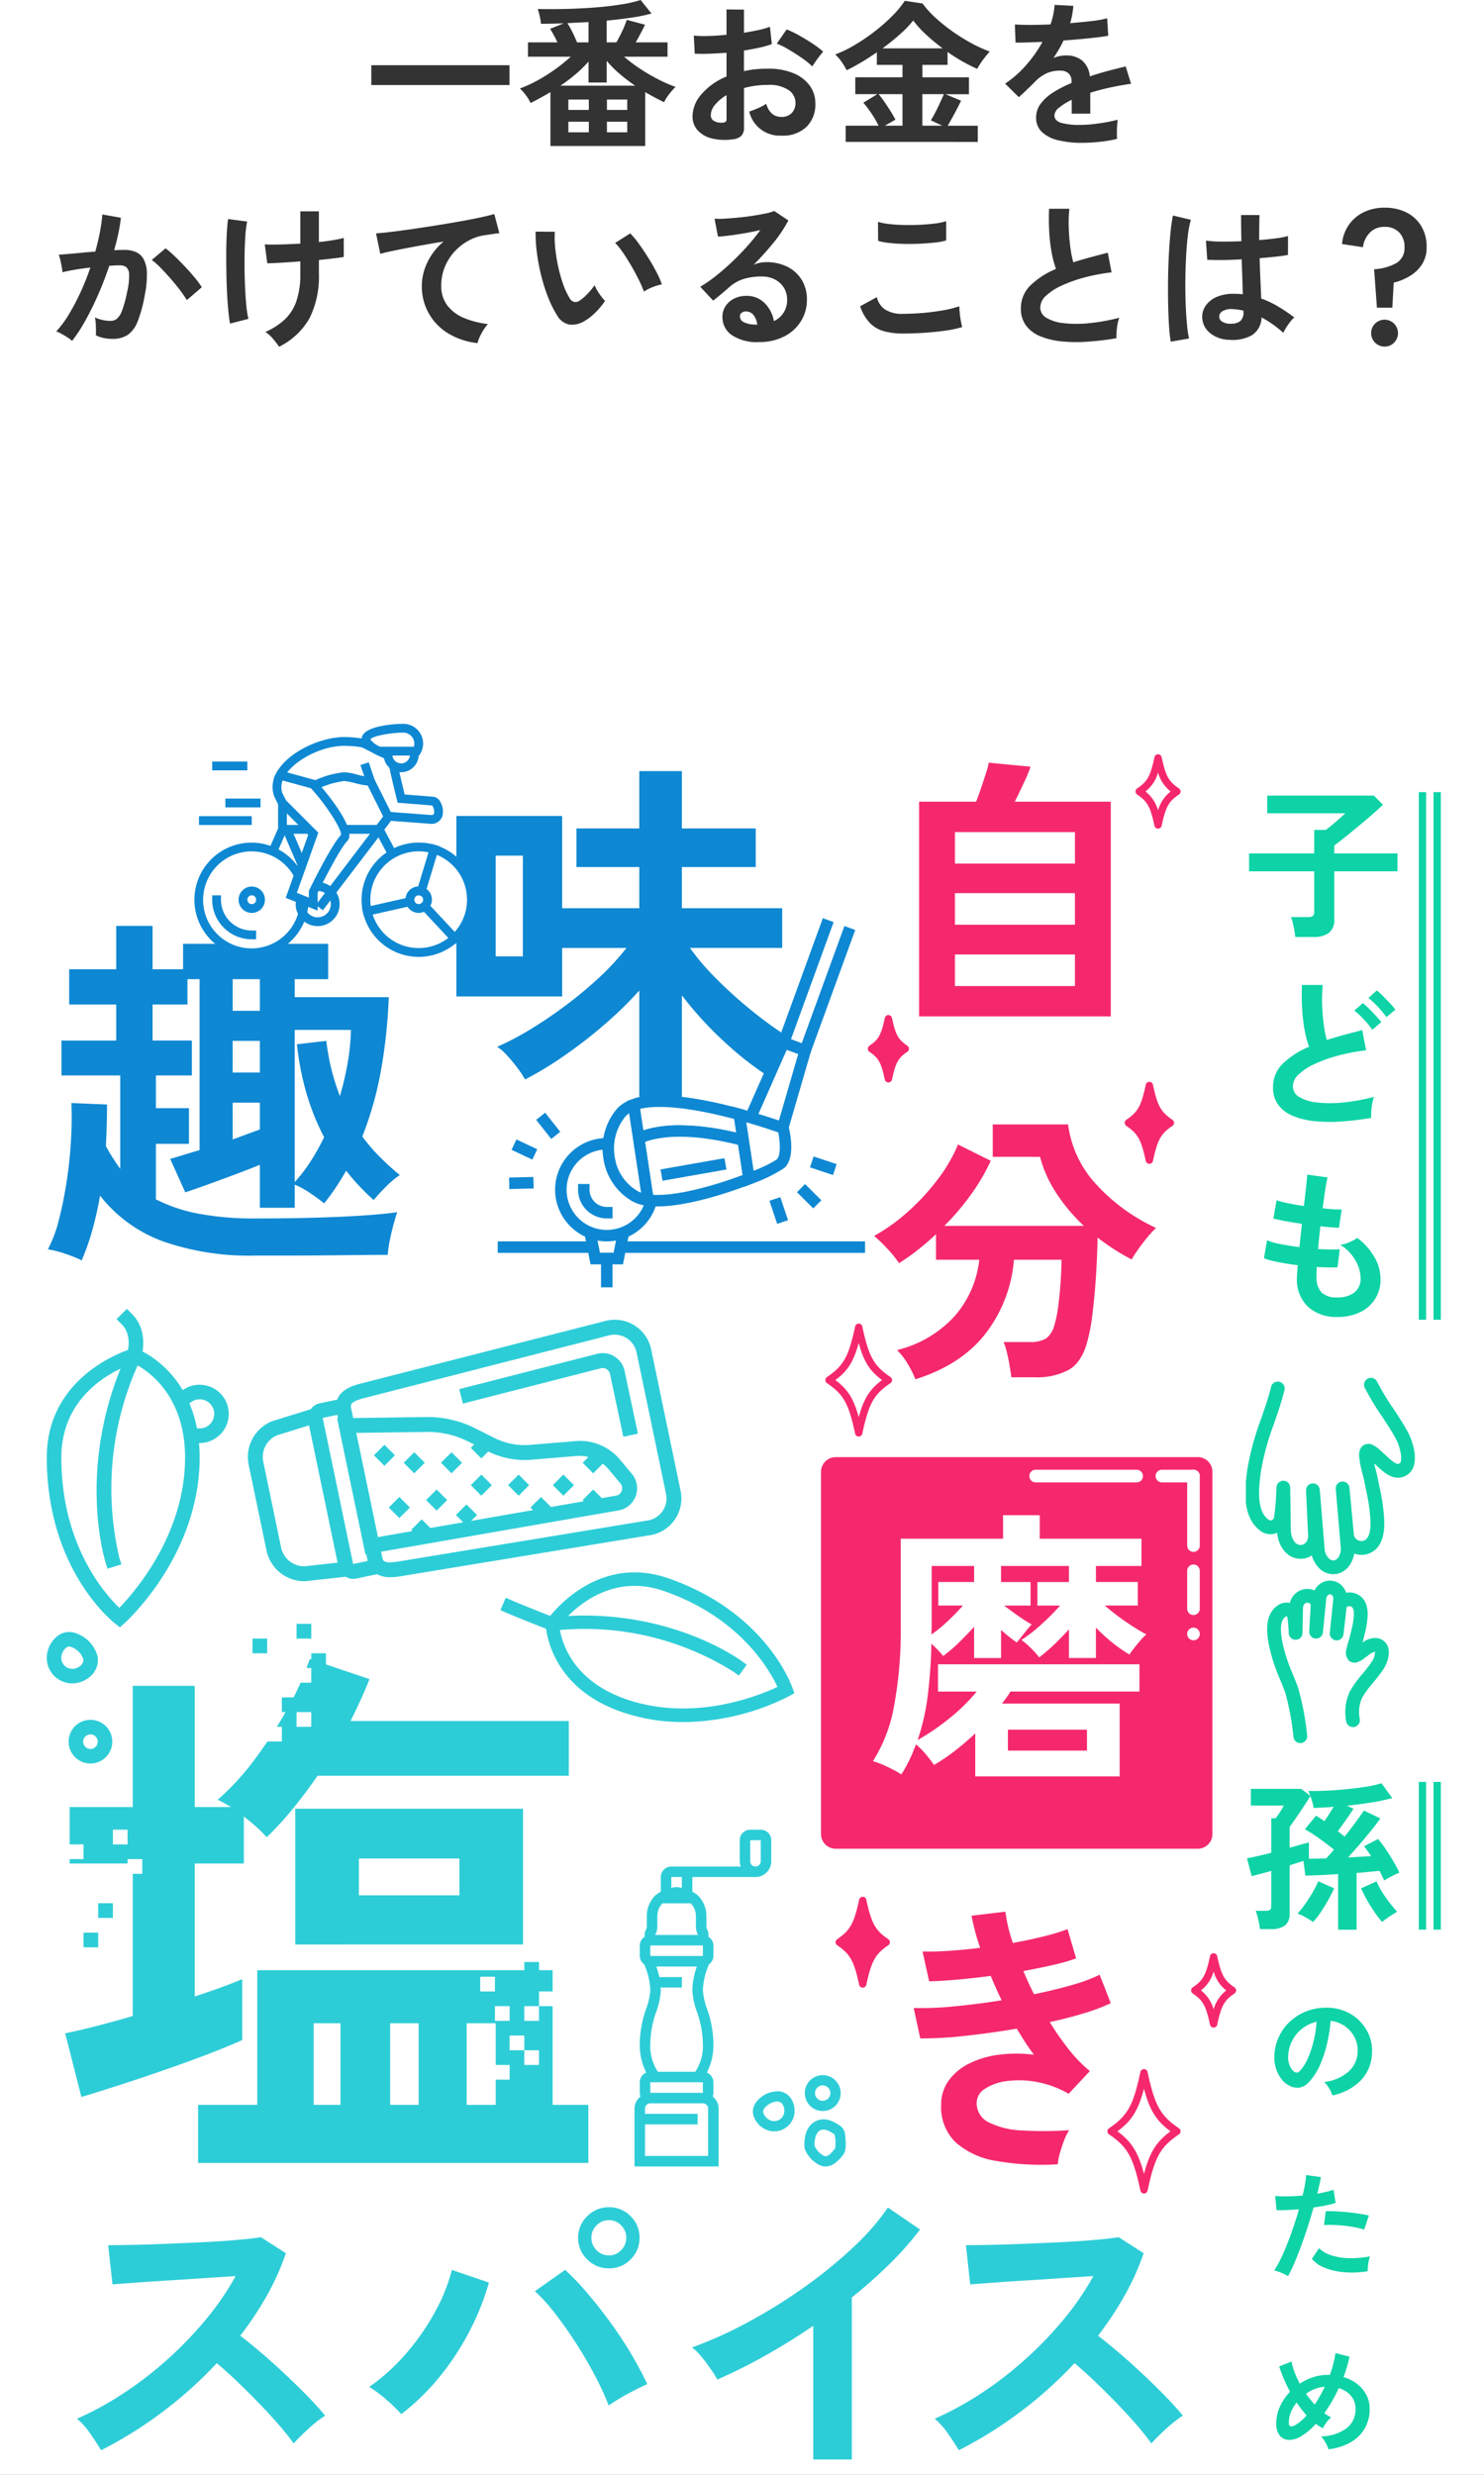 <svg xmlns="http://www.w3.org/2000/svg" xmlns:xlink="http://www.w3.org/1999/xlink" width="264" height="440" viewBox="0 0 264 440"><rect x="0" y="0" width="264" height="440" fill="#808080" stroke="none"/><defs><clipPath id="a"><rect width="24.325" height="59.878" fill="#2dcdd7"/></clipPath><clipPath id="b"><rect width="32.376" height="80.833" fill="#2dcdd7"/></clipPath><clipPath id="c"><rect width="52.279" height="26.611" fill="none"/></clipPath><clipPath id="d"><rect width="65.349" height="65.638" fill="none"/></clipPath><clipPath id="e"><rect width="16.508" height="16.241" fill="#2dcdd7"/></clipPath><clipPath id="f"><rect width="50.033" height="42.215" fill="none"/></clipPath><clipPath id="g"><rect width="31.368" height="66.656" fill="#fff"/></clipPath><clipPath id="i"><rect width="264" height="440"/></clipPath></defs><g id="h" clip-path="url(#i)"><rect width="264" height="440" fill="#fff"/><path d="M9.126,7.465Q9.068,6.976,8.953,6.3T8.68,4.977a6.882,6.882,0,0,0-.331-1.05h3.019a1.514,1.514,0,0,0,.863-.187.939.939,0,0,0,.259-.791v-7.16H.9V-7.4H12.49V-11.57h2.07q.489-.374,1.165-.934t1.323-1.136q.647-.575.963-.891H4.122v-3.134H23.1l1.61,1.61q-.546.546-1.438,1.337t-1.955,1.682q-1.064.891-2.1,1.74t-1.869,1.51q-.834.661-1.294.978V-7.4H27.3v3.192H16.055V4.359a2.839,2.839,0,0,1-.934,2.358,4.429,4.429,0,0,1-2.8.748Zm13.485,32.17a52.359,52.359,0,0,1-5.262.633,28.03,28.03,0,0,1-4.773-.058,13.566,13.566,0,0,1-3.882-.934,6.139,6.139,0,0,1-2.6-1.955,5.067,5.067,0,0,1-.934-3.12A5.737,5.737,0,0,1,6.9,29.988a14.838,14.838,0,0,1,4.672-3,18.577,18.577,0,0,1-.791-2.976,29.074,29.074,0,0,1-.446-3.8Q10.218,18.156,10.3,16h3.709a24.4,24.4,0,0,0-.115,3.407q.058,1.826.273,3.494a19.875,19.875,0,0,0,.561,2.875q1.438-.46,3.034-.891t3.264-.863l.69,3.594a33.792,33.792,0,0,0-4.859.906,25.755,25.755,0,0,0-4.169,1.466,10.8,10.8,0,0,0-2.918,1.869A2.96,2.96,0,0,0,8.694,34a2.185,2.185,0,0,0,1.15,1.926,7.758,7.758,0,0,0,3.163.963,21.759,21.759,0,0,0,4.615,0,35.449,35.449,0,0,0,5.506-.992,7.285,7.285,0,0,0-.417,1.84A12.837,12.837,0,0,0,22.611,39.635Zm2.732-17.914A16.839,16.839,0,0,0,23.8,19.867,14.772,14.772,0,0,0,22.122,18.3l1.5-1.323a10.713,10.713,0,0,1,1.093.978q.633.633,1.251,1.294a14.2,14.2,0,0,1,.963,1.121Zm-2.53,2.243a14.465,14.465,0,0,0-1.51-1.855,14.773,14.773,0,0,0-1.682-1.567l1.524-1.323q.431.345,1.078.978t1.251,1.294q.6.661.949,1.121ZM16.6,75.025a7.438,7.438,0,0,1-5.19-1.783,6.669,6.669,0,0,1-2-5.147q0-.4.043-.978t.1-1.294q-1.84-.23-3.436-.546a16.289,16.289,0,0,1-2.573-.69L4.094,61.4a12.148,12.148,0,0,0,2.43.676q1.567.3,3.321.532.115-1.006.23-2.042t.23-2.1q-1.581-.23-2.962-.489t-2.128-.46l.575-3.249A14.368,14.368,0,0,0,7.8,54.8q1.323.273,2.847.5.23-1.869.388-3.364t.216-2.214l3.594.489q-.173.776-.4,2.228t-.46,3.264q1.035.115,1.926.173a13.29,13.29,0,0,0,1.466.029l-.489,3.249q-.546,0-1.409-.072t-1.9-.187q-.115,1.035-.216,2.042t-.187,2.013q1.15.058,2.142.072t1.711-.043l-.4,3.22q-.776.029-1.711.014t-1.97-.072q-.029.489-.043.934t-.014.848a3.889,3.889,0,0,0,.891,2.732,3.792,3.792,0,0,0,2.818.891,4.76,4.76,0,0,0,3.034-.877A3.086,3.086,0,0,0,20.742,68.1a6.482,6.482,0,0,0-.891-3.077A7.8,7.8,0,0,0,17.119,62.2a6.612,6.612,0,0,0,1.7-.5,6.073,6.073,0,0,0,1.323-.733,11.055,11.055,0,0,1,3.077,3.45,7.86,7.86,0,0,1,1.064,3.824,6.3,6.3,0,0,1-3.709,5.966A9.145,9.145,0,0,1,16.6,75.025Z" transform="translate(221.309 159.123)" fill="#0ed3a6"/><path d="M5.833,7.725V-2.166q-1.725.115-3.264.187T0-1.908L-.349-4.524q-.546.2-1.165.388t-1.28.417V4.792A2.637,2.637,0,0,1-3.6,6.948a3.958,3.958,0,0,1-2.53.661H-8.084a8.2,8.2,0,0,0-.158-1.064q-.129-.633-.288-1.222a9.932,9.932,0,0,0-.3-.963h1.725A1.5,1.5,0,0,0-6.3,4.2q.23-.158.23-.7v-6.24q-.863.259-1.754.489t-1.725.46l-.834-3.192q1.006-.173,2.1-.431t2.214-.546v-6.125h.776q.316-.4.748-1.064t.719-1.208H-9.694V-17.32H-.752L.887-16.083q-.086-.23-.173-.446t-.173-.417Q2.009-16.917,3.82-17t3.652-.273q1.84-.187,3.436-.446a17.251,17.251,0,0,0,2.631-.6l1.926,2.645a36.221,36.221,0,0,1-3.724.776q-2.142.345-4.356.575l1.179.518q-.575.92-1.337,2t-1.452,2l.618.5.589.474Q7.99-10.1,8.91-11.339t1.5-2.128l2.933,1.409q-.633.891-1.625,2.128t-2.085,2.5q-1.093,1.265-2.042,2.3l2.142-.115q1.05-.058,1.97-.115-.69-1.035-1.265-1.754l2.5-1.294A23.988,23.988,0,0,1,14.373-6.48q.719,1.064,1.337,2.128t1.021,1.926q-.6.259-1.409.661a10.2,10.2,0,0,0-1.294.748q-.173-.4-.388-.834l-.446-.891-1.926.187q-1.035.1-2.157.187V7.725ZM.629-4.9q.719,0,1.5-.014t1.581-.043q.6-.661,1.38-1.553Q4.28-7.17,3.331-7.874T1.477-9.182A17.563,17.563,0,0,0-.09-10.131l1.984-2.415q.345.2.719.446t.748.532q.431-.6.863-1.265t.805-1.294q-.949.086-1.855.129t-1.711.072a7,7,0,0,0-.216-1.021q-.158-.561-.359-1.107Q.37-15.192-.32-14.142t-1.351,2q-.661.949-1.121,1.581v3.709q.92-.259,1.768-.5T.629-7.8ZM1.376,6.345Q.83,5.971.01,5.511a9.136,9.136,0,0,0-1.395-.661A17.243,17.243,0,0,0,0,3.11q.719-1.021,1.337-2.1A17.014,17.014,0,0,0,2.3-.9L5.114.364Q4.654,1.4,4.022,2.52T2.713,4.634A15.006,15.006,0,0,1,1.376,6.345Zm12.278,0a19.182,19.182,0,0,1-1.323-1.711q-.69-.992-1.323-2.113T9.916.364l2.76-1.236a12.077,12.077,0,0,0,.949,1.84A22.7,22.7,0,0,0,14.948,2.88q.719.934,1.38,1.653-.6.345-1.351.834A13.179,13.179,0,0,0,13.654,6.345ZM4.8,37.182a4.022,4.022,0,0,0-.314-.795,6.818,6.818,0,0,0-.533-.889,4.506,4.506,0,0,0-.6-.7,7.867,7.867,0,0,0,4.36-1.872,4.832,4.832,0,0,0,1.579-3.377,5.155,5.155,0,0,0-.565-2.76,5.446,5.446,0,0,0-4.224-2.865A29.325,29.325,0,0,1,3.878,27.9,20.807,20.807,0,0,1,2.634,31.7,10.977,10.977,0,0,1,.72,34.714,3.168,3.168,0,0,1-.942,35.78a2.982,2.982,0,0,1-1.7-.23,4.069,4.069,0,0,1-1.547-1.192,5.764,5.764,0,0,1-1.025-1.934,6.752,6.752,0,0,1-.293-2.394,8.656,8.656,0,0,1,3.032-6.211A9.155,9.155,0,0,1,.595,22.083,9.842,9.842,0,0,1,4.3,21.6a8.322,8.322,0,0,1,2.99.711,7.81,7.81,0,0,1,4.088,4.266,7.239,7.239,0,0,1,.471,3.158,7.212,7.212,0,0,1-2.008,4.8A9.74,9.74,0,0,1,4.8,37.182ZM-2,32.957a.806.806,0,0,0,.481.167.723.723,0,0,0,.5-.251A7.38,7.38,0,0,0,.375,30.741a17.338,17.338,0,0,0,1.066-3.116A20.727,20.727,0,0,0,2,24.091a6.493,6.493,0,0,0-4.329,3.335,6.643,6.643,0,0,0-.732,2.729,3.939,3.939,0,0,0,.261,1.7A2.581,2.581,0,0,0-2,32.957ZM-3.086,69.323a7.859,7.859,0,0,0-1.192-.6A8.293,8.293,0,0,0-5.553,68.3a14.6,14.6,0,0,0,1.129-1.976q.586-1.2,1.171-2.677t1.129-3.074q.544-1.6.983-3.147-1.192.1-2.248.146t-1.746,0l-.23-2.509a19.747,19.747,0,0,0,2.164.063q1.307-.021,2.708-.146.272-1.087.429-2.008a15.13,15.13,0,0,0,.2-1.631l2.614.356q-.084.606-.251,1.349t-.376,1.6q.857-.146,1.61-.324a11.911,11.911,0,0,0,1.276-.366l.376,2.342q-.648.209-1.683.429t-2.248.387q-.46,1.652-1.025,3.4t-1.171,3.4q-.606,1.652-1.2,3.043T-3.086,69.323Zm14.178-.878a17.063,17.063,0,0,1-4.256.167A11.652,11.652,0,0,1,3.365,67.8a5.4,5.4,0,0,1-2.206-1.568l1.276-1.882a5.284,5.284,0,0,0,2.06,1.223,10.652,10.652,0,0,0,3.116.544,17.342,17.342,0,0,0,3.9-.324,5.861,5.861,0,0,0-.324,1.317A7.571,7.571,0,0,0,11.092,68.445Zm-.627-7.4a13.086,13.086,0,0,0-1.589-.408q-.9-.178-1.893-.282t-1.945-.136q-.951-.031-1.725.01l.314-2.447a16.789,16.789,0,0,1,1.767.01q1.014.052,2.112.157t2.091.261q.993.157,1.7.324ZM4.108,100.1A5.2,5.2,0,0,0,3.6,98.934,5.613,5.613,0,0,0,2.79,97.8a7.814,7.814,0,0,0,4.548-1.443,4.2,4.2,0,0,0,1.579-3.45,3.5,3.5,0,0,0-.795-2.3,4.383,4.383,0,0,0-2.175-1.38,26.977,26.977,0,0,1-2.572,4.454,8.485,8.485,0,0,0,1.213.753,4.154,4.154,0,0,0-.836.889A7.537,7.537,0,0,0,3.1,96.362Q2.79,96.194,2.477,96t-.627-.429a10.98,10.98,0,0,1-2.593,2.2,4.092,4.092,0,0,1-2.185.659,2.106,2.106,0,0,1-1.631-.774,3.385,3.385,0,0,1-.617-2.206,7.054,7.054,0,0,1,.669-2.98,9.378,9.378,0,0,1,1.777-2.6q-.627-1.171-1.119-2.332t-.805-2.164l2.2-.878a10.146,10.146,0,0,0,.523,1.882,16.565,16.565,0,0,0,.941,2.049,9.779,9.779,0,0,1,2.353-1.14A8.109,8.109,0,0,1,3.9,86.868h.46q.355-.983.617-1.976A13.651,13.651,0,0,0,5.342,83l2.509.627q-.188.9-.45,1.809t-.617,1.83A7.112,7.112,0,0,1,9.3,88.551a5.929,5.929,0,0,1,1.589,1.966,5.322,5.322,0,0,1,.554,2.394,6.916,6.916,0,0,1-.836,3.4,6.673,6.673,0,0,1-2.468,2.5A10.353,10.353,0,0,1,4.108,100.1Zm-5.939-4.287A7.58,7.58,0,0,0,.218,94.061q-.481-.523-.92-1.1T-1.559,91.8a6.505,6.505,0,0,0-1.014,1.715A5.051,5.051,0,0,0-2.939,95.4Q-2.939,96.4-1.831,95.818Zm3.492-3.66a29.278,29.278,0,0,0,1.8-3.179,6.12,6.12,0,0,0-1.736.387,6.918,6.918,0,0,0-1.61.868A20.312,20.312,0,0,0,1.661,92.158Z" transform="translate(232.221 335.365)" fill="#0ed3a6"/><path d="M-14.456,17.86V-2.987a68.843,68.843,0,0,1-6.5,6.306,83.62,83.62,0,0,1-7.156,5.489,62.234,62.234,0,0,1-6.666,4.019,16.908,16.908,0,0,0-1.307-1.993q-.85-1.144-1.83-2.222a8.865,8.865,0,0,0-1.83-1.6,48.744,48.744,0,0,0,6.077-3.2q3.2-1.96,6.372-4.346A70.492,70.492,0,0,0-21.383-5.5a42.086,42.086,0,0,0,4.64-5.065H-28.179v8.626H-47V-34.027h18.821v16.4h13.723v-7.319H-25.631v-6.862h11.175V-42h7.58v10.194H6.26v6.862H-6.876v7.319h17.84v7.058h-16.4a40.294,40.294,0,0,0,4.117,4.9Q1.1-3.183,3.809-.863T9.135,3.32A43.3,43.3,0,0,0,13.84,6.293a18.076,18.076,0,0,0-2.026,1.732,26.8,26.8,0,0,0-2.026,2.189,18.155,18.155,0,0,0-1.438,1.96A58.013,58.013,0,0,1,.574,6.032a62.754,62.754,0,0,1-7.45-8.169v20ZM-40.008-9.064h4.836V-26.97h-4.836Z" transform="translate(128.184 179.1)" fill="#0e88d3"/><path d="M-43.588,17.518a24.436,24.436,0,0,0-2.843-1.144,17.472,17.472,0,0,0-3.169-.817A23.261,23.261,0,0,0-47.607,10.2q.817-3.2,1.372-6.862t.752-7.254q.2-3.594.065-6.535l6.339.261q0,3.66-.2,7.384.588,1.111,1.242,2.124t1.307,1.928v-16.6H-47.182v-6.208h9.737v-6.4H-45.81v-6.274h8.365V-41.95h6.47v7.711h5.424v-4.509H.261v6.274H-5.685v3.2H11.044A94.152,94.152,0,0,1,9.672-16.333,61.594,61.594,0,0,1,6.339-4.5,31.561,31.561,0,0,0,9.476-.845q1.7,1.7,3.529,3.2a14.986,14.986,0,0,0-2.483,2.091A28.317,28.317,0,0,0,8.365,6.8a37.228,37.228,0,0,1-4.9-5.228q-.85,1.5-1.83,2.973T-.457,7.389a29.35,29.35,0,0,0-2.451-1.8A14.786,14.786,0,0,0-5.685,4.056V8.173h-6.208V.527q-1.9.784-4.346,1.7t-4.8,1.764q-2.353.85-4.117,1.438L-27.839-.519q.915-.261,2.287-.686t2.941-.882V-32.474h-2.157v4.509h-6.208v6.4h6.992v6.208h-6.4v5.816h5.881V-3.2h-5.881V6.67a28.176,28.176,0,0,0,7.581,2.549,53,53,0,0,0,10.129.85q8.365,0,14.932-.294t10.292-.817q-.261.719-.653,2.157t-.686,2.941a20.551,20.551,0,0,0-.359,2.483q-1.83,0-4.967.033t-6.633.065q-3.5.033-6.7.033h-5.228a46.607,46.607,0,0,1-16.6-2.581A25.255,25.255,0,0,1-40.32,6.016a60.173,60.173,0,0,1-1.34,6.012A41.574,41.574,0,0,1-43.588,17.518ZM-5.685,3.6a27.033,27.033,0,0,0,2.81-3.66A40.938,40.938,0,0,0-.457-4.374a42.389,42.389,0,0,1-3.071-7.58,49.371,49.371,0,0,1-1.764-8.953L-.065-21.5a40.788,40.788,0,0,0,.948,5.2,38.073,38.073,0,0,0,1.47,4.607,53.04,53.04,0,0,0,1.372-5.849,39.131,39.131,0,0,0,.588-5.914h-10Zm-11.044-7.58q1.438-.523,2.679-.98t2.157-.784v-4.77h-4.836Zm0-11.894h4.836V-21.5h-4.836Zm0-10.979h4.836v-5.62h-4.836Z" transform="translate(58.117 206.563)" fill="#0e88d3"/><path d="M8.4,9.559Q7.684,8.351,6.5,6.65A13.081,13.081,0,0,0,4.116,3.96a57.2,57.2,0,0,0,8.234-4.5,65,65,0,0,0,7.877-6.066,66.205,66.205,0,0,0,6.862-7.136A49.566,49.566,0,0,0,32.331-21.4q-2.69.165-5.9.384t-6.368.412q-3.156.192-5.709.384t-3.925.3L9.66-26.89q1.372,0,4.117-.055t6.148-.192q3.4-.137,6.779-.3t6.093-.412q2.717-.247,4.035-.467l4.446,2.854a45.368,45.368,0,0,1-3.4,7.548,58.4,58.4,0,0,1-4.721,7.109q1.921,1.482,4.09,3.348T41.5-3.615Q43.584-1.639,45.341.172T48.25,3.411a22.046,22.046,0,0,0-2.909,2.278q-1.537,1.4-2.69,2.662a42.932,42.932,0,0,0-2.69-3.376q-1.647-1.894-3.541-3.843T32.606-2.655q-1.921-1.839-3.623-3.266A72.9,72.9,0,0,1,19.1,2.917,72.116,72.116,0,0,1,8.4,9.559ZM61.809,3.136A32.259,32.259,0,0,0,59.2.611a20.8,20.8,0,0,0-3.1-2.306,35.562,35.562,0,0,0,6.642-6.038,41.625,41.625,0,0,0,5.105-7.383A32.088,32.088,0,0,0,70.811-22.5L77.4-20.248a45.958,45.958,0,0,1-3.431,8.591,47.05,47.05,0,0,1-5.3,8.1A40.927,40.927,0,0,1,61.809,3.136ZM98.7,1.6a51.737,51.737,0,0,0-2.443-5.3q-1.51-2.882-3.348-5.736t-3.733-5.3a30.841,30.841,0,0,0-3.6-3.98l5.38-3.788a46.7,46.7,0,0,1,3.98,4.172Q97-15.911,99-13.167T102.677-7.6q1.674,2.827,2.882,5.407-1.372.6-3.321,1.647A36.949,36.949,0,0,0,98.7,1.6Zm.055-24.373a5.327,5.327,0,0,1-3.87-1.592,5.192,5.192,0,0,1-1.619-3.843,5.192,5.192,0,0,1,1.619-3.843,5.327,5.327,0,0,1,3.87-1.592,5.236,5.236,0,0,1,3.843,1.592,5.236,5.236,0,0,1,1.592,3.843,5.236,5.236,0,0,1-1.592,3.843A5.236,5.236,0,0,1,98.752-22.773Zm0-2.306a2.916,2.916,0,0,0,2.168-.933,3.05,3.05,0,0,0,.906-2.2,3.05,3.05,0,0,0-.906-2.2,2.916,2.916,0,0,0-2.168-.933,2.978,2.978,0,0,0-2.223.933,3.05,3.05,0,0,0-.906,2.2,3.05,3.05,0,0,0,.906,2.2A2.978,2.978,0,0,0,98.752-25.079Zm36.339,36.284V-12.563q-4.172,2.854-8.536,5.3a94.9,94.9,0,0,1-8.536,4.254,19.251,19.251,0,0,0-1.208-1.921q-.769-1.1-1.619-2.141a9.376,9.376,0,0,0-1.674-1.647,71.962,71.962,0,0,0,9.881-4.446,95.788,95.788,0,0,0,9.853-6.093,82.749,82.749,0,0,0,8.7-7.026,43.927,43.927,0,0,0,6.423-7.3l5.709,3.9a55.785,55.785,0,0,1-5.462,6.175,87.564,87.564,0,0,1-6.67,5.9V11.206Z" transform="translate(9.584 426.072)" fill="#2dcdd7"/><path d="M8.4,8.308Q7.684,7.1,6.5,5.4a13.081,13.081,0,0,0-2.388-2.69,57.2,57.2,0,0,0,8.234-4.5,65,65,0,0,0,7.877-6.066,66.205,66.205,0,0,0,6.862-7.136,49.566,49.566,0,0,0,5.242-7.658q-2.69.165-5.9.384t-6.368.412q-3.156.192-5.709.384t-3.925.3L9.66-28.141q1.372,0,4.117-.055t6.148-.192q3.4-.137,6.779-.3T32.8-29.1q2.717-.247,4.035-.467l4.446,2.854a45.368,45.368,0,0,1-3.4,7.548,58.4,58.4,0,0,1-4.721,7.109q1.921,1.482,4.09,3.348T41.5-4.866q2.086,1.976,3.843,3.788T48.25,2.16a22.046,22.046,0,0,0-2.909,2.278Q43.8,5.838,42.651,7.1a42.932,42.932,0,0,0-2.69-3.376Q38.315,1.831,36.421-.118T32.606-3.905q-1.921-1.839-3.623-3.266A72.9,72.9,0,0,1,19.1,1.666,72.116,72.116,0,0,1,8.4,8.308Z" transform="translate(162.174 427.322)" fill="#2dcdd7"/><g transform="translate(11.598 234.639)"><g transform="translate(0 54.073)"><path d="M26.149,25.376V15.046H36.678V-8.893H89.224V15.046h6.357v10.33ZM5.389,13.655,2.508,2.332Q7.773,1.239,14.527-.748V-27.865H3.3V-37.9H14.527V-59.452H25.553V-37.9h6.456q-.7-.4-1.291-.745a8.376,8.376,0,0,0-1.093-.546,44.951,44.951,0,0,0,6.754-7.4,79.066,79.066,0,0,0,5.861-9.138,48.485,48.485,0,0,0,3.775-8.493l10.628,3.576q-.7,1.788-1.54,3.626t-1.838,3.824H92.1v9.734h-44.7q-2.185,3.179-4.52,6.01a56.45,56.45,0,0,1-4.52,4.917,21.418,21.418,0,0,0-1.738-1.738q-1.043-.944-2.334-1.937v8.344H25.553V-4.224Q30.718-5.913,34-7.3V3.524Q30.718,5.013,25.6,6.9T15.073,10.576Q9.66,12.364,5.389,13.655ZM43.432-13.462V-37.6H83.959v24.137ZM54.756-22.2h17.88v-6.556H54.756ZM73.927,15.046h5.165V.544H73.927Zm-13.608,0h5.066V.544H60.318Zm-13.608,0h4.768V.544H46.71Z" transform="translate(-2.508 70.467)" fill="#2dcdd7"/><g transform="translate(73.834 60.121)"><path d="M0,0H2.614V2.614H0Z" transform="translate(2.614 18.298)" fill="#fff"/><path d="M0,0H2.614V2.614H0Z" transform="translate(5.228 13.07)" fill="#fff"/><path d="M0,0H2.614V2.614H0Z" transform="translate(7.842 15.684)" fill="#fff"/><path d="M0,0H2.614V2.614H0Z" transform="translate(7.842 7.842)" fill="#fff"/><path d="M0,0H2.614V2.614H0Z" transform="translate(10.456 5.228)" fill="#fff"/><path d="M0,0H2.614V2.614H0Z" transform="translate(7.842)" fill="#2dcdd7"/><path d="M0,0H2.614V2.614H0Z" transform="translate(0 2.614)" fill="#fff"/><path d="M0,0H2.614V2.614H0Z" transform="translate(2.614 7.842)" fill="#fff"/></g><g transform="translate(33.318)"><path d="M0,0H2.614V2.614H0Z" transform="translate(2.614 18.298)" fill="#fff"/><path d="M0,0H2.614V2.614H0Z" transform="translate(5.228 13.07)" fill="#2dcdd7"/><path d="M0,0H2.614V2.614H0Z" transform="translate(7.842 15.684)" fill="#fff"/><path d="M0,0H2.614V2.614H0Z" transform="translate(7.842 7.842)" fill="#fff"/><path d="M0,0H2.614V2.614H0Z" transform="translate(10.456 5.228)" fill="#2dcdd7"/><path d="M0,0H2.614V2.614H0Z" transform="translate(7.842)" fill="#2dcdd7"/><path d="M0,0H2.614V2.614H0Z" transform="translate(0 2.614)" fill="#2dcdd7"/><path d="M0,0H2.614V2.614H0Z" transform="translate(2.614 7.842)" fill="#fff"/></g><g transform="translate(0.643 36.596)"><path d="M0,0H2.614V2.614H0Z" transform="translate(2.614 18.298)" fill="#2dcdd7"/><path d="M0,0H2.614V2.614H0Z" transform="translate(5.228 13.07)" fill="#2dcdd7"/><path d="M0,0H2.614V2.614H0Z" transform="translate(7.842 15.684)" fill="#fff"/><path d="M0,0H2.614V2.614H0Z" transform="translate(7.842 7.842)" fill="#fff"/><path d="M0,0H2.614V2.614H0Z" transform="translate(10.456 5.228)" fill="#fff"/><path d="M0,0H2.614V2.614H0Z" transform="translate(7.842)" fill="#fff"/><path d="M0,0H2.614V2.614H0Z" transform="translate(0 2.614)" fill="#fff"/><path d="M0,0H2.614V2.614H0Z" transform="translate(2.614 7.842)" fill="#fff"/></g></g><g transform="translate(32.508 0)"><g transform="translate(0 0)"><path d="M73.025,5.283A6.627,6.627,0,0,0,64.777.239L21.094,11.411c-1,.279-3.249.921-3.929,2.795l-3.119.655A2.6,2.6,0,0,0,12.47,15.9L5.61,18.031a6.858,6.858,0,0,0-4.176,7.846L4.579,40.958a6.879,6.879,0,0,0,6.653,5.531c.123,0,.253-.006.376-.013l7.1-.785a2.38,2.38,0,0,0,1.829.331l3.728-.778a4.843,4.843,0,0,0,2.347.538,11.555,11.555,0,0,0,1.66-.143l44.267-7.288a6.627,6.627,0,0,0,5.719-7.936ZM42.809,24.658l1.225-1.232a14.6,14.6,0,0,0,7.671,1.465l8.092-.674a6.616,6.616,0,0,1,2.055.195l-1.018,1.018,1.874,1.88L64.4,25.6a6.133,6.133,0,0,1,1.037.973l2.114,2.535a1.3,1.3,0,0,1,.227,1.316,1.317,1.317,0,0,1-1.024.856l-2.516.434-1.53-1.53-1.874,1.874c.123.123.123.117.214.214L55.2,33.294l-1.777-1.777L51.55,33.385l.46.46L40.994,35.765l1.05-1.05L40.157,32.84,38.29,34.714c1.537,1.55.648.655,1.284,1.3l-5.836,1.012L32.2,35.492l-1.874,1.874.214.214-6.121,1.063L20.563,20.119,33.1,19.95a16.011,16.011,0,0,1,7.333,1.679l1.1.551-.59.6ZM11.388,43.837A4.2,4.2,0,0,1,7.173,40.42L4.035,25.332a4.168,4.168,0,0,1,2.432-4.785l5.687-1.77,5.084,24.412ZM20,43.429,15.674,22.66l-1.089-5.207,2.6-.538.123.6h-.162L22.19,41.724l.156-.026.246,1.187Zm55-9.337a3.97,3.97,0,0,1-2.827,1.634l-44.3,7.288c-2.464.357-2.568-.149-2.7-.785l-.2-.986L67.209,33.9a3.988,3.988,0,0,0,2.386-6.484l-2.114-2.535a9.283,9.283,0,0,0-7.9-3.307l-8.086.674a11.94,11.94,0,0,1-6.335-1.219l-3.534-1.77A18.753,18.753,0,0,0,33.07,17.3l-3.923.052-9.136.123-.357-1.712c-.13-.629-.233-1.128,2.127-1.79L65.465,2.8a3.98,3.98,0,0,1,4.96,3.022l5.239,25.132A3.944,3.944,0,0,1,75,34.092" transform="translate(-1.286 0)" fill="#2dcdd7"/><path d="M34.705,1.516a3.928,3.928,0,0,0-3.08-.473L7.083,7.319l.661,2.568L32.28,3.61a1.291,1.291,0,0,1,1.024.162,1.31,1.31,0,0,1,.6.849l2.373,11.166,2.594-.551L36.5,4.071a3.957,3.957,0,0,0-1.8-2.555" transform="translate(30.504 5.018)" fill="#2dcdd7"/><path d="M0,0H2.643V2.643H0Z" transform="matrix(0.706, -0.708, 0.708, 0.706, 22.411, 24.105)" fill="#2dcdd7"/><path d="M0,0H2.652V2.652H0Z" transform="translate(25.062 33.385) rotate(-45)" fill="#2dcdd7"/><path d="M0,0H2.648V2.648H0Z" transform="translate(27.712 25.423) rotate(-44.802)" fill="#2dcdd7"/><path d="M0,0H2.648V2.648H0Z" transform="translate(34.344 25.423) rotate(-44.802)" fill="#2dcdd7"/><path d="M6.174,6.529,8.048,8.41l1.88-1.88L8.048,4.655Z" transform="translate(25.52 25.529)" fill="#2dcdd7"/><path d="M9.269,8l1.867-1.88L9.269,4.247,7.4,6.121Z" transform="translate(32.254 23.288)" fill="#2dcdd7"/><path d="M13.406,6.12l-1.88-1.874L9.652,6.12,11.526,8Z" transform="translate(44.592 23.286)" fill="#2dcdd7"/><path d="M12.166,6.12,10.3,4.246,8.424,6.12,10.3,8Z" transform="translate(37.86 23.286)" fill="#2dcdd7"/></g></g></g><g transform="translate(112.879 325.307)"><g transform="translate(0 0)" clip-path="url(#a)"><path d="M22.455,0h-1.87a1.87,1.87,0,0,0-1.87,1.87V5.611a2.782,2.782,0,0,0,.188.938H6.549a1.873,1.873,0,0,0-1.87,1.87v2.611a4.913,4.913,0,0,0-.988.663,5.2,5.2,0,0,0-1.509,3.7l0,1.907a1.134,1.134,0,0,1-.183.54,1.7,1.7,0,0,0-.151,1.166A1.84,1.84,0,0,0,.938,20.58v1.87a1.84,1.84,0,0,0,.773,1.477,12.272,12.272,0,0,1,1.1,4.605,11.35,11.35,0,0,1-.713,3.229A19.187,19.187,0,0,0,.938,37.968a10.944,10.944,0,0,0,1.148,5.214A1.872,1.872,0,0,0,.938,44.905v1.87a1.858,1.858,0,0,0,.133.659A2.769,2.769,0,0,0,0,49.584v10.29H14.968V49.584A2.765,2.765,0,0,0,13.9,47.434a1.858,1.858,0,0,0,.133-.659v-1.87a1.874,1.874,0,0,0-1.152-1.724,10.936,10.936,0,0,0,1.152-5.214,19.31,19.31,0,0,0-1.157-6.206,11.2,11.2,0,0,1-.713-3.229,12.366,12.366,0,0,1,1.093-4.605,1.831,1.831,0,0,0,.777-1.477V20.58a1.85,1.85,0,0,0-.915-1.569,1.724,1.724,0,0,0-.151-1.166,1.174,1.174,0,0,1-.183-.54V15.4a5.161,5.161,0,0,0-1.509-3.709,4.757,4.757,0,0,0-.983-.663V8.419H21.517a2.812,2.812,0,0,0,2.808-2.808V1.87A1.87,1.87,0,0,0,22.455,0M12.165,20.58v1.87H2.808V20.58h9.357ZM3.878,32.329a12.731,12.731,0,0,0,.8-3.8c0-.16-.046-.306-.055-.466h3.8V26.2H4.409a15.653,15.653,0,0,0-.531-1.875H11.09a13.3,13.3,0,0,0-.8,4.212,12.731,12.731,0,0,0,.8,3.8,17.741,17.741,0,0,1,1.07,5.639,8.251,8.251,0,0,1-1.358,5.067H4.166a8.256,8.256,0,0,1-1.358-5.067,17.616,17.616,0,0,1,1.07-5.639M13.1,58H1.87V52.392h9.357v-1.87H1.87v-.938a.935.935,0,0,1,.938-.933h9.357a.934.934,0,0,1,.933.933ZM2.808,46.776v-1.87h9.357v1.87ZM11.3,18.686a.282.282,0,0,1-.123.023H3.8a.274.274,0,0,1-.119-.023,2.93,2.93,0,0,0,.38-1.381V15.394a3.307,3.307,0,0,1,.906-2.3h5.044a3.314,3.314,0,0,1,.91,2.3v1.907a2.93,2.93,0,0,0,.38,1.381M8.419,10.349a5.18,5.18,0,0,0-.7-.137H7.258a5.386,5.386,0,0,0-.709.137V8.419h1.87ZM22.455,5.611a.935.935,0,1,1-1.87,0V1.87h1.87Z" transform="translate(0 0)" fill="#2dcdd7"/></g></g><g transform="translate(8.32 232.709)"><g transform="translate(0 0)" clip-path="url(#b)"><path d="M11.456,6.222A3.887,3.887,0,1,1,7.569,2.335a3.888,3.888,0,0,1,3.887,3.887" transform="translate(19.628 12.445)" fill="#fff"/><path d="M8.657,12.495A5.182,5.182,0,1,1,13.835,7.31a5.19,5.19,0,0,1-5.179,5.185m0-7.774A2.589,2.589,0,1,0,11.246,7.31,2.592,2.592,0,0,0,8.657,4.72" transform="translate(18.541 11.358)" fill="#2dcdd7"/><path d="M.2,12.594C.2,10.8,1.718,8.872,3.446,9.353a4.7,4.7,0,0,1,3.229,3.241c.31,1.76-1.443,3.235-3.229,3.235A3.234,3.234,0,0,1,.2,12.594" transform="translate(1.093 49.459)" fill="#fff"/><path d="M4.533,18.216A4.536,4.536,0,0,1,0,13.683,5,5,0,0,1,1.887,9.808,3.36,3.36,0,0,1,4.881,9.2a5.964,5.964,0,0,1,4.166,4.254,3.745,3.745,0,0,1-.867,3.077,4.883,4.883,0,0,1-3.647,1.684m-.538-6.552a.937.937,0,0,0-.544.209,2.431,2.431,0,0,0-.861,1.811,1.944,1.944,0,0,0,1.944,1.944,2.264,2.264,0,0,0,1.665-.76,1.167,1.167,0,0,0,.3-.962,3.473,3.473,0,0,0-2.317-2.216.835.835,0,0,0-.184-.025" transform="translate(0 48.37)" fill="#2dcdd7"/><path d="M14.45,1.312S.2,5.2.2,19.444c0,19.43,11.655,28.5,11.655,28.5s12.953-11.655,12.953-28.5C24.813,5.2,14.45,1.312,14.45,1.312" transform="translate(1.093 6.992)" fill="#fff"/><path d="M13.01,50.769l-.855-.665C11.662,49.718,0,40.425,0,20.59,0,5.529,15.049,1.249,15.2,1.211l.405-.114L16,1.249c.456.171,11.2,4.368,11.2,19.341,0,17.22-12.833,28.964-13.377,29.458ZM15.46,3.838C13.156,4.592,2.589,8.7,2.589,20.59c0,15.536,7.724,24.235,10.319,26.723,2.786-2.874,11.7-13.124,11.7-26.723,0-11.681-7.382-15.91-9.148-16.752" transform="translate(0 5.845)" fill="#2dcdd7"/><path d="M3.337,46.19l-.38-1.235c-.215-.709-5.21-17.492,3.913-37.112.12-.431.829-3.26-1-5.1L4.951,1.83,6.787,0,7.7.918c3.121,3.121,1.671,7.61,1.608,7.8l-.051.139A53.782,53.782,0,0,0,5.432,44.2l.38,1.235Z" transform="translate(7.464 -0.003)" fill="#2dcdd7"/><path d="M6,14.335a2.589,2.589,0,1,1-2.589-2.589A2.588,2.588,0,0,1,6,14.335" transform="translate(4.366 62.614)" fill="#fff"/><path d="M4.5,19.309a3.884,3.884,0,1,1,3.887-3.881A3.891,3.891,0,0,1,4.5,19.309m0-5.179a1.295,1.295,0,1,0,1.3,1.3,1.3,1.3,0,0,0-1.3-1.3" transform="translate(3.268 61.521)" fill="#2dcdd7"/></g></g><g transform="translate(89.027 279.563)"><g transform="translate(0 0)" clip-path="url(#c)"><path d="M1.579,8.186s7.685-11.3,20.15-7.012c17,5.84,21.427,18.768,21.427,18.768s-14.1,7.826-28.831,2.765C1.86,18.419,1.579,8.186,1.579,8.186" transform="translate(7.67 0.984)" fill="#fff"/><path d="M25.875,26.614a33.461,33.461,0,0,1-10.942-1.787C1.836,20.323,1.4,9.662,1.373,9.211V8.819L1.59,8.5c.082-.123,8.347-12,21.527-7.474C40.467,7,45.094,20,45.288,20.546l.322.949-.873.486a42.38,42.38,0,0,1-18.862,4.633M3.81,9.527c.193,1.839,1.623,9.5,11.909,13.033,11.914,4.1,23.548-.615,26.892-2.2-1.4-3.023-6.73-12.412-20.267-17.069C12.028-.249,5.139,7.794,3.81,9.527M2.58,9.176h0Z" transform="translate(6.67 -0.006)" fill="#2dcdd7"/><path d="M42.409,14.607l-.967-.7A49.81,49.81,0,0,0,9.372,6.617l-.287.035-.269-.105c-.047-.018-4.61-1.775-7.714-3.1L0,2.979.937.771l1.107.474C4.674,2.364,8.388,3.811,9.407,4.2c19.8-1.986,32.891,7.363,33.441,7.761l.972.709Z" transform="translate(0 3.743)" fill="#2dcdd7"/></g></g><g transform="translate(88.543 163.24)"><path d="M0,0H63.307V6.122H0Z" transform="translate(1.021 58.495)" fill="#fff"/><path d="M0,0H65.349V2.042H0Z" transform="translate(0 57.469)" fill="#0e88d3"/><path d="M8.385,16.233H4.3L3.28,11.128H9.406Z" transform="translate(13.057 44.3)" fill="#fff"/><path d="M5.515,12.964H9.152l-.608,3.063H6.133ZM3.03,10.922l1.425,7.153h5.763l1.43-7.153Z" transform="translate(12.062 43.481)" fill="#0e88d3"/><g transform="translate(0 0)"><g clip-path="url(#d)"><path d="M18.592,16.222a8.169,8.169,0,1,1-8.169-8.169,8.167,8.167,0,0,1,8.169,8.169" transform="translate(8.977 32.06)" fill="#fff"/><path d="M11.24,26.227a9.19,9.19,0,1,1,9.19-9.19,9.2,9.2,0,0,1-9.19,9.19m0-16.337a7.148,7.148,0,1,0,7.148,7.148A7.157,7.157,0,0,0,11.24,9.89" transform="translate(8.161 31.243)" fill="#0e88d3"/><rect width="2.042" height="6.126" transform="translate(18.379 59.512)" fill="#0e88d3"/><path d="M24.345,13.484l-.692-4.6c-6.122-1.664-14.33-3.3-18.8-1.708l.9,5.957c2.436-1.1,7.974-2.4,18.594.349" transform="translate(19.327 26.001)" fill="#fff"/><path d="M26.493,15.67,25,15.282c-10.415-2.7-15.695-1.415-17.921-.408l-1.23.558L4.627,7.307l.792-.279c4.727-1.684,13.164-.015,19.41,1.684l.643.174ZM14,11.641a44.3,44.3,0,0,1,10.022,1.3l-.369-2.426C16.163,8.528,10.29,7.905,6.9,8.717l.578,3.82a21.033,21.033,0,0,1,6.515-.9" transform="translate(18.42 25.194)" fill="#0e88d3"/><path d="M5.035,8.889,6.694,19.881c4.672.613,12.582-1.708,17.966-3.8L23.629,9.237C13.009,6.488,7.471,7.788,5.035,8.889" transform="translate(20.044 30.248)" fill="#fff"/><path d="M9.278,21.812a14.122,14.122,0,0,1-1.818-.1L6.7,21.6,4.81,9.086l.7-.319c2.471-1.116,8.258-2.56,19.266.289l.657.169,1.255,8.323-.762.294c-2.565,1-10.749,3.97-16.651,3.97m-.8-2.062c4.194.244,10.749-1.569,15.944-3.521l-.8-5.359C14.6,8.627,9.557,9.439,7.061,10.341Z" transform="translate(19.148 29.438)" fill="#0e88d3"/><rect width="37.479" height="4.083" transform="translate(45.618 36.526) rotate(-69.98)" fill="#fff"/><path d="M14.653,39.23,8.9,37.133,22.428,0l1.918.7L11.515,35.912l1.918.7L26.264,1.4l1.923.7Z" transform="translate(35.411 0.003)" fill="#0e88d3"/><path d="M19.012,5.843l-3.835-1.4L8.966,18.485l5.758,2.1Z" transform="translate(35.691 17.691)" fill="#fff"/><path d="M16.5,22.948,8.69,20.1,15.723,4.185l5.633,2.057Zm-5.056-4.02,3.706,1.35L18.861,7.507,16.819,6.76Z" transform="translate(34.594 16.661)" fill="#0e88d3"/><path d="M8.763,22.949C3.14,19.812,2.6,12.006,6.342,7.937A5.406,5.406,0,0,1,8.454,6.662l2.555,16.95a6.344,6.344,0,0,1-2.246-.662" transform="translate(15.728 26.522)" fill="#fff"/><path d="M13.037,25.9l-1.345-.179a7.172,7.172,0,0,1-2.61-.782A10.476,10.476,0,0,1,3.9,17.369a10.825,10.825,0,0,1,2.51-9.025A6.42,6.42,0,0,1,8.927,6.8l1.166-.413Zm-2.959-2.744a3.249,3.249,0,0,0,.513.229L8.464,9.275a3.389,3.389,0,0,0-.573.468,8.911,8.911,0,0,0-1.982,7.3,8.343,8.343,0,0,0,4.169,6.112" transform="translate(14.911 25.423)" fill="#0e88d3"/><path d="M15.951,15.781a26.667,26.667,0,0,1-5.6,2.665L8.629,7.005c4.443,1.205,7.78,2.421,7.78,2.421s1.235,4.8-.458,6.356" transform="translate(34.351 27.888)" fill="#fff"/><path d="M10.531,20.974,8.379,6.724l1.514.413c4.428,1.205,7.83,2.436,7.865,2.451l.5.184.134.518c.229.9,1.285,5.489-.757,7.362a27.55,27.55,0,0,1-5.922,2.864Zm.339-11.446,1.3,8.612a22.282,22.282,0,0,0,4.094-1.992c.767-.7.633-3.118.279-4.826-.926-.324-3.023-1.031-5.668-1.793M16.946,16.9h0Z" transform="translate(33.356 26.769)" fill="#0e88d3"/><rect width="11.546" height="2.043" transform="translate(28.964 44.674) rotate(-9.968)" fill="#0e88d3"/><path d="M4.19,11.485.494,9.747,1.361,7.9l3.7,1.738Z" transform="translate(1.969 31.445)" fill="#0e88d3"/><rect width="4.325" height="2.043" transform="matrix(1, -0.024, 0.024, 1, 2.018, 46.12)" fill="#0e88d3"/><rect width="2.043" height="4.327" transform="translate(6.839 35.857) rotate(-38.268)" fill="#0e88d3"/><rect width="2.041" height="4.084" transform="translate(53.236 48.722) rotate(-45.099)" fill="#0e88d3"/><rect width="2.041" height="4.324" transform="translate(55.549 44.31) rotate(-71.669)" fill="#0e88d3"/><rect width="2.044" height="4.326" transform="matrix(0.948, -0.318, 0.318, 0.948, 48.337, 50.251)" fill="#0e88d3"/><path d="M9,15.614H7.975A5.112,5.112,0,0,1,2.87,10.509V9.488H4.912v1.021a3.067,3.067,0,0,0,3.063,3.063H9Z" transform="translate(11.425 37.772)" fill="#0e88d3"/></g></g></g><g transform="translate(133.947 368.943)"><g transform="translate(0 0)" clip-path="url(#e)"><path d="M3.778,7.782a3.592,3.592,0,0,1-1.172-.2A4.012,4.012,0,0,1,.152,5.141,2.647,2.647,0,0,1,.459,2.753,4.846,4.846,0,0,1,4.8.677a2.951,2.951,0,0,1,2.08,1.439,3.934,3.934,0,0,1,.334,3.212A3.643,3.643,0,0,1,3.778,7.782M4.3,2.464A3.232,3.232,0,0,0,1.956,3.791a.821.821,0,0,0-.071.784,2.189,2.189,0,0,0,1.31,1.287A1.8,1.8,0,0,0,5.488,4.735,2.073,2.073,0,0,0,5.323,3.06a1.148,1.148,0,0,0-.8-.579A1.171,1.171,0,0,0,4.3,2.464" transform="translate(0 2.214)" fill="#2dcdd7"/><path d="M5.259,6.379A3.189,3.189,0,1,1,8.453,3.189,3.192,3.192,0,0,1,5.259,6.379m0-4.557A1.368,1.368,0,1,0,6.627,3.189,1.37,1.37,0,0,0,5.259,1.822" transform="translate(7.151 0.001)" fill="#2dcdd7"/><path d="M5.823,10.144A2.514,2.514,0,0,1,4.816,9.93,5.443,5.443,0,0,1,2.135,7.057l-.049-.214c-.018-.129-.356-3.265,1.661-4.566,1.822-1.176,3.621-.031,4.392.459.111.071.2.134.281.174a2.193,2.193,0,0,1,.891,1.653c0,.022.392,2.682-.343,3.47-.027.031-.071.089-.12.156-.414.53-1.528,1.955-3.025,1.955M3.885,6.513A3.536,3.536,0,0,0,5.538,8.255c.624.272,1.3-.45,1.871-1.189l.12-.151a6.535,6.535,0,0,0-.116-2.481c-.076-.045-.16-.1-.254-.156-.833-.535-1.648-.971-2.423-.472-.829.535-.9,2.062-.851,2.708" transform="translate(7.095 6.093)" fill="#2dcdd7"/></g></g><g transform="translate(34.619 127.912)"><path d="M6.853,4.92h7.169l6.845,12.832-1.38.732-6.4-12H7.4" transform="translate(19.28 13.842)" fill="#0e88d3"/><path d="M9.622,6.483H6.366l1.869,4.363-.984,1.67L3.994,4.92H8.913" transform="translate(11.236 13.842)" fill="#0e88d3"/><path d="M3.828,22.7l-1.434-.625L8.115,9V3.69l1.564.927v4.71Z" transform="translate(6.737 10.382)" fill="#0e88d3"/><path d="M6.9,21.729l-1.247-.946L18.166,4.336l1.22,1.022Z" transform="translate(15.917 12.2)" fill="#0e88d3"/><path d="M2.665,8.4h0Z" transform="translate(7.498 23.648)" fill="#2ed9f5"/><path d="M0,0H9.66V1.564H0Z" transform="translate(9.381 31.271)" fill="#0e88d3"/><g transform="translate(0 0)"><g clip-path="url(#f)"><rect width="2.614" height="2.614" transform="translate(17.812 28.793)" fill="#fff"/><ellipse cx="9.149" cy="9.802" rx="9.149" ry="9.802" transform="translate(30.882 22.258)" fill="#fff"/><path d="M9.149,0C14.2,0,18.3,4.389,18.3,9.8s-4.1,9.8-9.149,9.8S0,15.216,0,9.8,4.1,0,9.149,0Z" transform="translate(0.821 22.258)" fill="#fff"/><path d="M5.382,9.559a1.564,1.564,0,1,0-1.564,1.564A1.566,1.566,0,0,0,5.382,9.559" transform="translate(6.344 22.494)" fill="#fff"/><path d="M4.4,12.481a2.345,2.345,0,1,1,2.345-2.345A2.348,2.348,0,0,1,4.4,12.481m0-3.127a.782.782,0,1,0,.782.782A.783.783,0,0,0,4.4,9.354" transform="translate(5.768 21.917)" fill="#0e88d3"/><path d="M17.95,26.067a10.164,10.164,0,1,1,9.728-7.2,10.167,10.167,0,0,1-9.728,7.2M17.961,7.3a8.6,8.6,0,1,0,2.5.374,8.621,8.621,0,0,0-2.5-.374m8.969,11.334h0Z" transform="translate(21.912 16.149)" fill="#0e88d3"/><path d="M13.1,10.015a1.565,1.565,0,1,0-1.953,1.041A1.564,1.564,0,0,0,13.1,10.015" transform="translate(28.26 22.492)" fill="#fff"/><path d="M12.179,12.479a2.3,2.3,0,0,1-.675-.1,2.353,2.353,0,1,1,.675.1m.008-3.127a.782.782,0,1,0,.229.034.793.793,0,0,0-.229-.034" transform="translate(27.683 21.915)" fill="#0e88d3"/><path d="M12.851,6.051l-2.277,7.478Z" transform="translate(29.75 17.025)" fill="#2ed9f5"/><rect width="9.381" height="1.563" transform="matrix(0.29, -0.957, 0.957, 0.29, 39.35, 31.076)" fill="#0e88d3"/><path d="M16.065,14.424,10.734,8.7Z" transform="translate(30.2 24.489)" fill="#2ed9f5"/><rect width="1.562" height="9.382" transform="matrix(0.732, -0.682, 0.682, 0.732, 39.83, 33.154)" fill="#0e88d3"/><path d="M8.054,10.21l7.627-1.716Z" transform="translate(22.66 23.898)" fill="#2ed9f5"/><rect width="9.381" height="1.564" transform="matrix(0.976, -0.22, 0.22, 0.976, 29.78, 33.517)" fill="#0e88d3"/><path d="M18.755,15.842l.008.061a8.624,8.624,0,1,1-.713-3.405l.812-1.766a10.157,10.157,0,1,0,1.4,5.793Z" transform="translate(0 16.15)" fill="#0e88d3"/><path d="M14.875,1.435,8.606,1.6a15.905,15.905,0,0,0,1.586.7,2.342,2.342,0,0,0,4.683-.08l0-.038c.168-.172-.114-.534,0-.744" transform="translate(24.213 4.038)" fill="#fff"/><path d="M14.82,5.949a3.11,3.11,0,0,1-3.055-2.49c-.423-.175-.839-.366-1.224-.561L7.792,1.5,18.527,1.22l-.583,1.03a1.285,1.285,0,0,1,0,.717A3.131,3.131,0,0,1,14.82,5.949M13.268,2.921a1.56,1.56,0,0,0,3.116-.053V2.841Z" transform="translate(21.923 3.433)" fill="#0e88d3"/><path d="M17.376,3.148A2.737,2.737,0,0,0,14.642.41c-1.514,0-6.647.446-6.647,1.956,0,.683,1.045,1.461,2.33,2.116h6.689a2.689,2.689,0,0,0,.362-1.335" transform="translate(22.494 1.154)" fill="#fff"/><path d="M18.048,5.838H10.715l-.168-.084C8.694,4.808,7.79,3.889,7.79,2.939,7.79.236,15.142.2,15.219.2a3.519,3.519,0,0,1,3.516,3.516,3.444,3.444,0,0,1-.461,1.72ZM11.092,4.274h5.995a1.836,1.836,0,0,0,.084-.553,1.956,1.956,0,0,0-1.953-1.953c-2.246,0-5.56.6-5.873,1.217a4.569,4.569,0,0,0,1.747,1.289" transform="translate(21.917 0.577)" fill="#0e88d3"/><path d="M11.656,27.358,5.974,25.085l4-11.189L4.708,8.581a17.194,17.194,0,0,1-.831-1.674,5.008,5.008,0,0,1,.423-4l.294-.553,9.156,2.5-1.4.545c1.838,2.174,6.315,7.856,4.546,9.629-1.178,1.178-4.111,6.864-5.244,9.168Zm-3.7-3.165,2.139.854V23.835l.08-.164c.4-.828,4.012-8.138,5.621-9.747.278-.828-2.593-5.358-5.327-8.313l-.034-.038-5-1.365A3.259,3.259,0,0,0,5.353,6.4c.065.141.389.786.686,1.358l5.735,5.739Z" transform="translate(10.233 6.632)" fill="#0e88d3"/><path d="M33.371,12.409a1.807,1.807,0,0,0-1.11-.953l-5.278-.427c-.45-1.834-.892-3.722-1.159-4.961l-1.636-.206c.351,1.766,1.125,4.938,1.411,6.09l.133.545,6.147.488a1.984,1.984,0,0,1,.343,1.384.481.481,0,0,1-.549.317l-7.162-.542L21.328,7.772l-.568.092a8.836,8.836,0,0,1-2.3-.385,10.911,10.911,0,0,0-2.261-.4,16.572,16.572,0,0,0-5.122,1.415l-5-1.361C8.05,4.553,12.55,2.384,16.2,2.384a19.1,19.1,0,0,1,3.882.4l.137-1.56A21.914,21.914,0,0,0,16.2.82C12.1.82,6.151,3.451,4.149,7.234L3.691,8.1l7.467,2.036.244-.092a17.333,17.333,0,0,1,4.794-1.4A10.783,10.783,0,0,1,18.087,9a13.79,13.79,0,0,0,2.322.439l3.1,6.2,7.905.595a2.218,2.218,0,0,0,.351.031,2.05,2.05,0,0,0,1.937-1.4,3.464,3.464,0,0,0-.336-2.456" transform="translate(10.385 2.307)" fill="#0e88d3"/><path d="M7.995,2.255,8.777,4.6Z" transform="translate(22.494 6.345)" fill="#fff"/><path d="M8.857,5.764,7.735,2.488,9.219,2,10.5,5.825Z" transform="translate(21.763 5.616)" fill="#0e88d3"/><rect width="9.381" height="1.564" transform="translate(0.782 17.199)" fill="#0e88d3"/><rect width="6.254" height="1.564" transform="translate(5.472 14.072)" fill="#0e88d3"/><rect width="6.254" height="1.564" transform="translate(3.127 7.488)" fill="#0e88d3"/><path d="M8.638,16.018H7.856A7.045,7.045,0,0,1,.82,8.982V8.2H2.384v.782a5.48,5.48,0,0,0,5.472,5.472h.782Z" transform="translate(2.307 23.071)" fill="#0e88d3"/><path d="M8.624,7.585c-.072,0-.13.038-.2.042L7.983,9.278a2.279,2.279,0,0,1,.641-.13,2.345,2.345,0,1,1-2.345,2.345,2.1,2.1,0,0,1,.114-.557l-1.43-.664a3.821,3.821,0,0,0-.248,1.22A3.909,3.909,0,1,0,8.624,7.585" transform="translate(13.266 21.341)" fill="#0e88d3"/></g></g></g><g transform="translate(146.059 134.109)"><path d="M6.474,12.195V-25.984H16.617q.459-1.172.943-2.6t.867-2.651a10.96,10.96,0,0,0,.433-1.682L26.3-32.2a25.321,25.321,0,0,1-1.147,2.778q-.841,1.81-1.657,3.441H40.574V12.195Zm6.372-5.4H34.2V1.184H12.846Zm0-10.908H34.2V-9.724H12.846Zm0-10.857H34.2v-5.607H12.846Z" transform="translate(10.972 34.406)" fill="#f5286e"/><path d="M7.691,13.49a15.921,15.921,0,0,0-1.3-2.625A11.714,11.714,0,0,0,4.429,8.291,20.329,20.329,0,0,0,14.725,2.2a18.107,18.107,0,0,0,4.333-9.965h-7.7V-12.3Q9.73-10.772,8.073-9.473A37.76,37.76,0,0,1,4.786-7.153,20.1,20.1,0,0,0,2.823-9.6,24.554,24.554,0,0,0,.351-12,32.321,32.321,0,0,0,6.187-16.15a39.915,39.915,0,0,0,5.352-5.734,28.234,28.234,0,0,0,3.746-6.372L21.1-25.351a35.828,35.828,0,0,1-3.568,6.066,45.558,45.558,0,0,1-4.689,5.505H37.663a32.748,32.748,0,0,1-4.817-5.709,22.015,22.015,0,0,1-2.982-6.575h-8.41v-5.76H34.859A19.252,19.252,0,0,0,39.7-21.349a33.3,33.3,0,0,0,10.806,7.926,17.57,17.57,0,0,0-1.555,1.682q-.841,1.019-1.58,2.064a21.829,21.829,0,0,0-1.2,1.86q-1.58-.816-3.084-1.784t-2.982-2.09q-.051,3.211-.28,6.754t-.612,6.677a33.376,33.376,0,0,1-.943,5.072q-.968,3.619-3.237,4.97a12.091,12.091,0,0,1-6.193,1.351H24.767q-.1-.867-.306-2.064t-.484-2.345a12.2,12.2,0,0,0-.586-1.86h4.537a5.624,5.624,0,0,0,2.982-.612,4.231,4.231,0,0,0,1.5-2.345A20.235,20.235,0,0,0,33.1.518q.28-2.115.433-4.384t.153-3.9H25.225a24.6,24.6,0,0,1-4.97,13.023Q15.949,10.891,7.691,13.49Z" transform="translate(9.092 97.63)" fill="#f5286e"/><path d="M31.372,12.771a46.632,46.632,0,0,1-10.908-.586A14.24,14.24,0,0,1,13.2,8.871a8.69,8.69,0,0,1-2.574-6.652,7.233,7.233,0,0,1,1.325-4.307,9.832,9.832,0,0,1,3.619-3.033A16.4,16.4,0,0,1,20.846-6.7a24.38,24.38,0,0,1,6.3,0q-.816-1.07-1.58-2.243t-1.478-2.4q-4.791.816-9.353,1.3a65.964,65.964,0,0,1-7.824.433l-1.172-5.4a57.013,57.013,0,0,0,7.034-.28q4.18-.382,8.614-1.1-1.07-2.192-1.937-4.333-3.058.408-5.938.663t-5.021.306l-1.172-5.3q2.09.051,4.766-.127t5.48-.535a38.386,38.386,0,0,1-1.529-5.709l6.015-.714a28.481,28.481,0,0,0,1.325,5.556q2.854-.51,5.429-1.147a37.588,37.588,0,0,0,4.307-1.3l1.529,5.2a35.5,35.5,0,0,1-4.129,1.172q-2.447.561-5.25,1.07.408,1.019.892,2.064t.994,2.064q3.721-.765,6.8-1.657a27.962,27.962,0,0,0,4.868-1.81L40.8-15.876a33.12,33.12,0,0,1-4.715,1.784q-2.829.867-6.142,1.58a49.349,49.349,0,0,0,3.441,4.919,24.64,24.64,0,0,0,3.7,3.8L33.309.231a17.872,17.872,0,0,0-5.785-2.115,16.86,16.86,0,0,0-5.276-.127A8.932,8.932,0,0,0,18.4-.635a2.949,2.949,0,0,0-1.453,2.447,3.776,3.776,0,0,0,2.166,3.517A14.58,14.58,0,0,0,25,6.756a63.606,63.606,0,0,0,8.41-.051,9.535,9.535,0,0,0-.943,1.911q-.433,1.147-.739,2.268A9.923,9.923,0,0,0,31.372,12.771Z" transform="translate(10.744 237.911)" fill="#f5286e"/><g transform="translate(2.589 203.123)"><g transform="translate(0 0)"><path d="M8.355,7.427C5.884,9.1,5.12,10.46,4.178,14.853,3.236,10.46,2.471,9.1,0,7.427,2.471,5.751,3.236,4.393,4.178,0,5.12,4.393,5.884,5.751,8.355,7.427" transform="translate(0.653 0.653)" fill="#f5286e"/><path d="M4.331,15.66h0a.654.654,0,0,1-.639-.516c-.9-4.21-1.6-5.457-3.905-7.023a.653.653,0,0,1,0-1.082C2.1,5.474,2.789,4.227,3.692.016a.653.653,0,0,1,1.278,0c.9,4.211,1.6,5.458,3.905,7.023a.653.653,0,0,1,0,1.082c-2.308,1.565-3,2.812-3.905,7.023A.653.653,0,0,1,4.331,15.66ZM1.273,7.58a8.1,8.1,0,0,1,3.058,4.711A8.1,8.1,0,0,1,7.389,7.58,8.1,8.1,0,0,1,4.331,2.869,8.1,8.1,0,0,1,1.273,7.58Z" transform="translate(0.5 0.5)" fill="#f5286e"/></g></g><g transform="translate(0.77 101.22)"><g transform="translate(0 0)"><path d="M10.561,9.387C7.437,11.5,6.472,13.222,5.28,18.774,4.09,13.222,3.123,11.5,0,9.387,3.123,7.269,4.09,5.552,5.28,0c1.192,5.552,2.157,7.269,5.28,9.387" transform="translate(0.653 0.653)" fill="#fff"/><path d="M5.434,19.581h0a.654.654,0,0,1-.639-.516c-1.153-5.377-2.042-6.972-5.008-8.983A.653.653,0,0,1-.213,9C2.753,6.989,3.642,5.394,4.795.016a.653.653,0,0,1,1.278,0C7.227,5.394,8.116,6.99,11.081,9a.653.653,0,0,1,0,1.082c-2.965,2.01-3.854,3.605-5.008,8.983A.653.653,0,0,1,5.434,19.581ZM1.283,9.54c2.182,1.63,3.232,3.234,4.152,6.583C6.355,12.774,7.4,11.17,9.585,9.54,7.4,7.911,6.355,6.307,5.434,2.957,4.514,6.306,3.465,7.911,1.283,9.54Z" transform="translate(0.5 0.5)" fill="#f5286e"/></g></g><g transform="translate(8.331 46.366)"><g transform="translate(0 0)"><path d="M6,5.333c-1.774,1.2-2.323,2.179-3,5.333-.676-3.155-1.225-4.13-3-5.333C1.774,4.13,2.324,3.155,3,0c.677,3.155,1.225,4.13,3,5.333" transform="translate(0.653 0.653)" fill="#f5286e"/><path d="M3.153,11.473h0a.654.654,0,0,1-.639-.516c-.643-3-1.1-3.827-2.728-4.929a.653.653,0,0,1,0-1.082C1.413,3.843,1.872,3.014,2.514.016a.653.653,0,0,1,1.278,0c.643,3,1.1,3.827,2.728,4.929a.653.653,0,0,1,0,1.082c-1.625,1.1-2.084,1.931-2.728,4.929A.653.653,0,0,1,3.153,11.473Zm-1.9-5.987a5.742,5.742,0,0,1,1.9,2.794,5.743,5.743,0,0,1,1.9-2.794,5.743,5.743,0,0,1-1.9-2.794A5.742,5.742,0,0,1,1.253,5.487Z" transform="translate(0.5 0.5)" fill="#f5286e"/></g></g><g transform="translate(54.023 58.233)"><g transform="translate(0 0)"><path d="M7.467,6.637c-2.208,1.5-2.891,2.711-3.733,6.637C2.892,9.348,2.208,8.134,0,6.637,2.208,5.14,2.892,3.926,3.733,0c.842,3.926,1.525,5.14,3.733,6.637" transform="translate(0.653 0.653)" fill="#f5286e"/><path d="M3.887,14.081h0a.654.654,0,0,1-.639-.516C2.437,9.782,1.855,8.733-.213,7.331a.653.653,0,0,1,0-1.082C1.855,4.847,2.437,3.8,3.248.016a.653.653,0,0,1,1.278,0C5.338,3.8,5.92,4.848,7.987,6.249a.653.653,0,0,1,0,1.082c-2.067,1.4-2.649,2.45-3.461,6.233A.653.653,0,0,1,3.887,14.081ZM1.265,6.79a7.292,7.292,0,0,1,2.622,3.986A7.293,7.293,0,0,1,6.508,6.79,7.293,7.293,0,0,1,3.887,2.8,7.292,7.292,0,0,1,1.265,6.79Z" transform="translate(0.5 0.5)" fill="#f5286e"/></g></g><g transform="translate(55.954 0)"><g transform="translate(0 0)"><path d="M6.7,5.955C4.718,7.3,4.106,8.388,3.35,11.91,2.595,8.388,1.981,7.3,0,5.955,1.981,4.612,2.595,3.522,3.35,0,4.106,3.522,4.718,4.612,6.7,5.955" transform="translate(0.653 0.653)" fill="#fff"/><path d="M3.5,12.717h0a.654.654,0,0,1-.639-.516C2.141,8.829,1.624,7.895-.213,6.65a.653.653,0,0,1,0-1.082C1.624,4.322,2.141,3.389,2.864.016a.653.653,0,0,1,1.278,0C4.866,3.389,5.384,4.323,7.22,5.568a.653.653,0,0,1,0,1.082C5.384,7.894,4.866,8.828,4.142,12.2A.653.653,0,0,1,3.5,12.717ZM1.259,6.109A6.476,6.476,0,0,1,3.5,9.466,6.477,6.477,0,0,1,5.747,6.109,6.477,6.477,0,0,1,3.5,2.751,6.476,6.476,0,0,1,1.259,6.109Z" transform="translate(0.5 0.5)" fill="#f5286e"/></g></g><g transform="translate(65.838 213.164)"><g transform="translate(0 0)"><path d="M6.7,5.955C4.718,7.3,4.106,8.388,3.35,11.91,2.595,8.388,1.981,7.3,0,5.955,1.981,4.612,2.595,3.522,3.35,0,4.106,3.522,4.718,4.612,6.7,5.955" transform="translate(0.653 0.653)" fill="#fff"/><path d="M3.5,12.717h0a.654.654,0,0,1-.639-.516C2.141,8.829,1.624,7.895-.213,6.65a.653.653,0,0,1,0-1.082C1.624,4.322,2.141,3.389,2.864.016a.653.653,0,0,1,1.278,0C4.866,3.389,5.384,4.323,7.22,5.568a.653.653,0,0,1,0,1.082C5.384,7.894,4.866,8.828,4.142,12.2A.653.653,0,0,1,3.5,12.717ZM1.259,6.109A6.476,6.476,0,0,1,3.5,9.466,6.477,6.477,0,0,1,5.747,6.109,6.477,6.477,0,0,1,3.5,2.751,6.476,6.476,0,0,1,1.259,6.109Z" transform="translate(0.5 0.5)" fill="#f5286e"/></g></g><path d="M6.006,21.616h0a.654.654,0,0,1-.639-.516c-1.283-5.983-2.274-7.759-5.58-10a.653.653,0,0,1,0-1.082C3.093,7.775,4.084,6,5.367.016a.653.653,0,0,1,1.278,0c1.284,5.984,2.275,7.76,5.58,10a.653.653,0,0,1,0,1.082c-3.305,2.241-4.3,4.017-5.58,10A.653.653,0,0,1,6.006,21.616ZM1.286,10.558c2.51,1.856,3.678,3.663,4.72,7.568,1.043-3.906,2.21-5.713,4.72-7.568C8.217,8.7,7.049,6.9,6.006,2.99,4.964,6.895,3.8,8.7,1.286,10.558Z" transform="translate(51.448 234.264)" fill="#f5286e"/><g transform="translate(0 124.955)"><path d="M2.614,0h64.4a2.614,2.614,0,0,1,2.614,2.614v64.4a2.614,2.614,0,0,1-2.614,2.614H2.614A2.614,2.614,0,0,1,0,67.013V2.614A2.614,2.614,0,0,1,2.614,0Z" transform="translate(0 0)" fill="#f5286e"/><path d="M18.392,13.637V5.991q-1.733,1.631-3.568,3.058A33.408,33.408,0,0,1,11.052,11.6a22.3,22.3,0,0,0-1.427-1.86,13.888,13.888,0,0,0-1.784-1.81A28.364,28.364,0,0,1,6.694,10.68a24.573,24.573,0,0,1-1.453,2.6A21.14,21.14,0,0,0,2.693,11.9a15.712,15.712,0,0,0-2.5-.968A27.343,27.343,0,0,0,3.967,1.021,73.59,73.59,0,0,0,5.139-12.971V-28.619h18.2V-32.8h6.524v4.18h18.1v4.842h-8.1v2.854h7.442v4.18H41.432a41.141,41.141,0,0,0,3.7,2.854,37.965,37.965,0,0,0,3.7,2.294,7.853,7.853,0,0,0-1.07,1.07q-.612.714-1.147,1.4t-.79,1.1a25.334,25.334,0,0,1-3.033-2.115,31.28,31.28,0,0,1-2.931-2.676v5.4H35.06v-5.1q-1.274,1.427-2.676,2.753a30.622,30.622,0,0,1-2.625,2.243,13.168,13.168,0,0,0-1.5-1.682A13.841,13.841,0,0,0,26.6-10.626a25.912,25.912,0,0,0,3.594-2.8,39.79,39.79,0,0,0,3.288-3.313H29.453v-4.18H35.06v-2.854H22.98v2.854h5.25v4.18H23.54q1.172.918,2.523,1.86a26.925,26.925,0,0,0,2.37,1.5,13.451,13.451,0,0,0-.892,1.019q-.535.663-1.045,1.3l-.714.892a26.876,26.876,0,0,1-2.8-2.243v5H18.188v-5.556q-1.274,1.427-2.753,2.854a25.472,25.472,0,0,1-2.753,2.345,14.208,14.208,0,0,0-.943-1.07q-.586-.612-1.147-1.121a89.256,89.256,0,0,1-.637,9.1,39.925,39.925,0,0,1-1.81,8.028,40.952,40.952,0,0,0,5.76-3.95,31.713,31.713,0,0,0,4.74-4.664H11.766V-6.293H47.6v4.842H24.662A20.869,20.869,0,0,1,23.133.69h20.95V13.637ZM24.2,9.049H38.271V5.328H24.2ZM10.593-11.595a24.878,24.878,0,0,0,2.982-2.447q1.5-1.427,2.625-2.7H11.817v-4.18h6.372v-2.854H10.644v10.5q0,.408-.025.841T10.593-11.595Z" transform="translate(9.044 43.13)" fill="#fff"/><path d="M1.123,0A1.123,1.123,0,0,1,2.246,1.123V7.861A1.123,1.123,0,1,1,0,7.861V1.123A1.123,1.123,0,0,1,1.123,0Z" transform="translate(65.135 19.091)" fill="#fff"/><path d="M1.123,0A1.123,1.123,0,1,1,0,1.123,1.123,1.123,0,0,1,1.123,0Z" transform="translate(65.135 30.321)" fill="#fff"/><path d="M1.123,0A1.123,1.123,0,0,1,2.246,1.123V13.476a1.123,1.123,0,0,1-2.246,0V1.123A1.123,1.123,0,0,1,1.123,0Z" transform="translate(65.135 2.246)" fill="#fff"/><path d="M1.123,0H6.738a1.123,1.123,0,0,1,0,2.246H1.123A1.123,1.123,0,1,1,1.123,0Z" transform="translate(59.52 2.246)" fill="#fff"/><path d="M1.123,0H19.091a1.123,1.123,0,1,1,0,2.246H1.123A1.123,1.123,0,1,1,1.123,0Z" transform="translate(37.06 2.246)" fill="#fff"/></g></g><path d="M.807,93.8H-.5V0H.807Z" transform="translate(252.898 140.838)" fill="#0ed3a6"/><path d="M.807,93.8H-.5V0H.807Z" transform="translate(255.514 140.838)" fill="#0ed3a6"/><path d="M.807,26.257H-.5V0H.807Z" transform="translate(252.898 316.811)" fill="#0ed3a6"/><path d="M.807,26.257H-.5V0H.807Z" transform="translate(255.514 316.811)" fill="#0ed3a6"/><g transform="translate(221.633 244.273)" clip-path="url(#g)"><path d="M32.546,10.847a1.224,1.224,0,0,0-1.525.817A45.527,45.527,0,0,0,29.809,17.4c-.261,1.566-.53,3.185-.937,4.714C28.5,23.526,27.417,25.4,26.59,25.7a.449.449,0,0,1-.472-.1c-.388-.271-.5-1.838-.545-2.507-.018-.262-.036-.506-.058-.721-.014-.137-.025-.281-.035-.428a5.772,5.772,0,0,0-.373-1.925,1.632,1.632,0,0,0-1.328-1.043c-1.078-.117-1.784.888-2.169,1.425l-.025.035a19.587,19.587,0,0,0-1.259,2.095c-.243.447-.474.87-.726,1.277-.288.466-.541.881-.774,1.264a33.817,33.817,0,0,1-2.85,4.167c-.863,1.081-2.489,2.8-3.706,2.141a1.391,1.391,0,0,1-.671-.92,1.225,1.225,0,0,1,.18-.991l5.16-6.7a1.224,1.224,0,0,0-1.931-1.5L8.448,29.627a2.583,2.583,0,0,1-1.339.852,1.218,1.218,0,0,1-1.022-.1l-.1-.081a1.213,1.213,0,0,1-.32-.974,2.588,2.588,0,0,1,.537-1.5l6.617-8.38a1.224,1.224,0,0,0-1.893-1.55L5.661,24.1a1.689,1.689,0,0,1-1.188.542,1.217,1.217,0,0,1-.877-.333c-.9-.908-.04-2.456.522-3.069l5.153-5.7A1.224,1.224,0,0,0,7.5,13.86a51.651,51.651,0,0,1-4.047,3.707.868.868,0,0,1-.67-.017.5.5,0,0,1-.273-.375c-.567-2.849,3.06-5.77,5.008-7.339a45.424,45.424,0,0,1,7.376-4.53c1.782-.946,3.624-1.925,5.364-3.056A1.224,1.224,0,1,0,18.923.2C17.274,1.27,15.48,2.223,13.744,3.145A47.951,47.951,0,0,0,5.982,7.931C3.63,9.824-.747,13.351.109,17.653a2.96,2.96,0,0,0,1.563,2.079,3.159,3.159,0,0,0,.381.164c-1.4,1.749-1.932,4.385-.2,6.138A3.55,3.55,0,0,0,3.806,27.04a5.1,5.1,0,0,0-.587,2.222,3.578,3.578,0,0,0,1.24,2.953l.1.081a3.581,3.581,0,0,0,3.155.553,5.078,5.078,0,0,0,1.836-.9A3.77,3.77,0,0,0,11.1,33.54,3.684,3.684,0,0,0,12.868,34c1.348,0,3.051-.758,5.019-3.226a36.168,36.168,0,0,0,3.028-4.421c.23-.379.48-.789.764-1.248s.545-.938.795-1.4c.2-.372.4-.733.6-1.078v0c.02.189.035.405.051.637.1,1.435.239,3.4,1.585,4.342A2.9,2.9,0,0,0,27.43,28c2.185-.8,3.489-4.067,3.806-5.258.438-1.642.717-3.321.987-4.944a42.851,42.851,0,0,1,1.141-5.429,1.224,1.224,0,0,0-.817-1.525" transform="translate(-9.49 15.09) rotate(-43)" fill="#0ed3a6"/><path d="M24.546,6.7a3.351,3.351,0,0,0,.275-1.011,2.965,2.965,0,0,0-.692-2.3l-.062-.07a2.97,2.97,0,0,0-2.2-.957,3.166,3.166,0,0,0-1.16.2,3.139,3.139,0,0,0-.755-1.071A3.216,3.216,0,0,0,15.978,1.2,2.6,2.6,0,0,0,14.415.111C11.283-.623,9.248,2.464,8.269,3.948a31.511,31.511,0,0,0-2.9,6.17c-.273.711-.555,1.447-.845,2.147A47.374,47.374,0,0,1,.245,19.006,1.224,1.224,0,1,0,2.2,20.474,48.383,48.383,0,0,0,6.789,13.2c.3-.731.591-1.481.87-2.208a29.674,29.674,0,0,1,2.653-5.7c1.078-1.634,2.254-3.1,3.545-2.8a.162.162,0,0,1,.1.084.269.269,0,0,1,.031.082A26.155,26.155,0,0,1,12.165,5a1.224,1.224,0,0,0,1.806,1.65l3.106-3.2c.007-.007.659-.664,1.213-.153a.662.662,0,0,1,.215.46.4.4,0,0,1-.073.263L15.043,7.252a1.223,1.223,0,0,0,1.653,1.8l4.65-4.087a.811.811,0,0,1,.5-.157.546.546,0,0,1,.394.135l.062.07a.543.543,0,0,1,.089.408.786.786,0,0,1-.206.469L17.547,9.941a1.224,1.224,0,0,0,1.6,1.852l3.7-3.155A.767.767,0,0,1,23.467,9c.271.416-.015,1-.85,1.745a15.71,15.71,0,0,1-2.274,1.688c-.22.142-.458.3-.726.474-.215.142-.45.277-.7.418a10.08,10.08,0,0,0-1.293.832,1.986,1.986,0,0,0-.945,1.735,1.54,1.54,0,0,0,.938,1.216,4.266,4.266,0,0,0,1.354.314c.089.01.175.019.258.031.141.02.3.038.472.056a3.965,3.965,0,0,1,1.412.311.5.5,0,0,1,.036.049,3.239,3.239,0,0,1-1.572.9,23.961,23.961,0,0,1-2.675.449,20.9,20.9,0,0,0-3.725.721A8.607,8.607,0,0,0,8.911,23.5a1.224,1.224,0,0,0,2.112,1.237,6.173,6.173,0,0,1,2.906-2.462,18.749,18.749,0,0,1,3.292-.623,26.176,26.176,0,0,0,2.95-.5c.93-.231,2.822-1.059,3.322-2.535a2.392,2.392,0,0,0-.464-2.313,3.635,3.635,0,0,0-2.394-1.136q.167-.1.335-.211c.26-.172.492-.323.707-.462a18.1,18.1,0,0,0,2.568-1.913C26.8,10.3,25.986,8.383,25.516,7.664a3.313,3.313,0,0,0-.97-.963" transform="translate(-4.676 50.743) rotate(-43)" fill="#0ed3a6"/></g><path d="M63.736,23.208V19.68H88.32v3.528ZM95.6,34.044V24.468q-.9.532-1.792,1.022t-1.736.91a7.793,7.793,0,0,0-.812-1.344,8,8,0,0,0-1.092-1.232A23.9,23.9,0,0,0,93.276,22.4a29.966,29.966,0,0,0,3.122-1.96,30.43,30.43,0,0,0,2.814-2.268H91.6V15.62h5.236q-.28-.644-.63-1.274t-.658-1.134l2.436-.98q-2.128.084-4.06.084a11.961,11.961,0,0,0-.224-1.33,9.981,9.981,0,0,0-.364-1.3q2.548.056,5.194-.014t5.138-.266q2.492-.2,4.55-.532a23.457,23.457,0,0,0,3.43-.784l1.932,2.408a30.1,30.1,0,0,1-3.584.728q-2.072.308-4.4.532V15.62h1.736q.5-.868,1.022-1.96a17.063,17.063,0,0,0,.826-2.044l3.248.868q-.336.7-.784,1.554t-.868,1.582h5.656v2.548H108.7a27.244,27.244,0,0,0,2.828,2.128,33.756,33.756,0,0,0,3.206,1.876,26.416,26.416,0,0,0,3.122,1.372A11.363,11.363,0,0,0,116.7,24.86a7.441,7.441,0,0,0-.882,1.4q-.812-.392-1.652-.84t-1.708-.952v9.576ZM97.392,23.32h13.272a31.735,31.735,0,0,1-2.7-2.058A20.229,20.229,0,0,1,105.6,18.9V22.76h-3.22V19.036a22.061,22.061,0,0,1-2.31,2.254A31.944,31.944,0,0,1,97.392,23.32Zm2.94-7.7h2.044V12.008q-.952.056-1.89.1t-1.862.1a16.945,16.945,0,0,1,.91,1.638Q100,14.78,100.332,15.62Zm-1.54,15.988h3.64V29.732h-3.64Zm6.86,0h3.612V29.732h-3.612Zm-6.86-3.976h3.64V25.784h-3.64Zm6.86,0h3.612V25.784h-3.612Zm22.288,5.236a9.57,9.57,0,0,1-3.668-.182,4.983,4.983,0,0,1-2.492-1.442,3.654,3.654,0,0,1-.9-2.52,6.056,6.056,0,0,1,1.61-3.906,11.587,11.587,0,0,1,4.438-3.122V17.468q-1.54.112-2.982.168t-2.674,0l-.168-3.22a20.2,20.2,0,0,0,2.6.07q1.54-.042,3.22-.21V9.768l3.108.028v4.116q1.4-.224,2.618-.49a13.447,13.447,0,0,0,2-.574l.336,3.08a16.815,16.815,0,0,1-2.268.644q-1.288.28-2.688.5v3.668a17.294,17.294,0,0,1,2.044-.336A21.133,21.133,0,0,1,134.3,20.3a11.4,11.4,0,0,1,4.578.826,6.679,6.679,0,0,1,2.87,2.212,5.278,5.278,0,0,1,.98,3.122,5.548,5.548,0,0,1-1.624,4.228,6.033,6.033,0,0,1-4.4,1.512,5.566,5.566,0,0,1-5.74-4.284,14.6,14.6,0,0,0,1.568-.6,9.187,9.187,0,0,0,1.456-.77q.7,2.324,2.688,2.324a2.4,2.4,0,0,0,1.876-.714,2.556,2.556,0,0,0,.644-1.778,2.74,2.74,0,0,0-1.232-2.282,6.2,6.2,0,0,0-3.7-.91,15.528,15.528,0,0,0-4.228.56v6.972a2.121,2.121,0,0,1-.476,1.526A2.684,2.684,0,0,1,127.94,32.868ZM142.192,19.9a13.51,13.51,0,0,0-1.82-1.47q-1.148-.8-2.352-1.512a14.436,14.436,0,0,0-2.156-1.078l1.764-2.52a17.953,17.953,0,0,1,2.212,1.064q1.2.672,2.352,1.428a16.73,16.73,0,0,1,1.932,1.456q-.28.308-.686.84t-.756,1.036Q142.332,19.652,142.192,19.9Zm-16.268,10a1.436,1.436,0,0,0,.77-.112.535.535,0,0,0,.238-.5V25a7.937,7.937,0,0,0-2.044,1.708,2.922,2.922,0,0,0-.756,1.848,1.124,1.124,0,0,0,.476.98A2.394,2.394,0,0,0,125.924,29.9Zm22.2,3.416V30.432h5.852a18.648,18.648,0,0,0-1.26-2.17,17.308,17.308,0,0,0-1.456-1.918l2.492-1.512h-3.92v-3h8.4V19.624h-4.564v-2.24q-1.4.98-2.8,1.806T148.3,20.576a13.266,13.266,0,0,0-.854-1.428,6.918,6.918,0,0,0-1.19-1.372,21.745,21.745,0,0,0,3.584-1.75,35.069,35.069,0,0,0,3.57-2.45,31.2,31.2,0,0,0,3.094-2.744,15.963,15.963,0,0,0,2.128-2.6l3.164.476a17.3,17.3,0,0,0,2.408,2.632,31.939,31.939,0,0,0,3.066,2.436,32.121,32.121,0,0,0,3.318,2.044,23.968,23.968,0,0,0,3.164,1.428q-.532.588-1.134,1.386a15.1,15.1,0,0,0-1.106,1.694,31.15,31.15,0,0,1-5.264-3v2.3h-4.48v2.212h8.288v3H165.88l2.772,1.148q-.532,1.12-1.176,2.31t-1.2,2.142h5.348v2.884Zm6.552-16.632h10.7a36.938,36.938,0,0,1-2.912-2.408,18.079,18.079,0,0,1-2.324-2.548,18.8,18.8,0,0,1-2.324,2.422Q156.36,15.452,154.68,16.684Zm7.084,13.748h3.556l-2.044-.952q.392-.616.826-1.456t.826-1.694q.392-.854.672-1.5h-3.836Zm-6.664,0h3.136v-5.6H153.98a15.635,15.635,0,0,1,1.092,1.442q.56.826,1.078,1.652t.826,1.442Zm35.028,3.052a17.622,17.622,0,0,1-4.144-.448,6.38,6.38,0,0,1-2.912-1.442,3.415,3.415,0,0,1-1.064-2.618,4.044,4.044,0,0,1,.812-2.45,8.188,8.188,0,0,1,2.24-2.016,21.1,21.1,0,0,1,3.248-1.666V22.62a1.9,1.9,0,0,0-.49-1.442,1.966,1.966,0,0,0-1.246-.518,5.784,5.784,0,0,0-2.464.364,6.6,6.6,0,0,0-2.324,1.624q-.336.336-.868.854t-1.064,1.022q-.532.5-.924.84l-2.436-2.408a18.615,18.615,0,0,0,3.7-3.248,22.526,22.526,0,0,0,2.94-4.172q-1.568.056-2.856.1t-1.932.014l-.112-3.22q.952.084,2.646.084t3.682-.084a12.567,12.567,0,0,0,.728-3.472l3.332.168a13.436,13.436,0,0,1-.56,3.08q2.072-.168,3.85-.378a17.56,17.56,0,0,0,2.73-.49l.2,3.108q-.784.14-2.044.294T190,15.032q-1.526.14-3.122.252-.364.784-.826,1.582t-.966,1.526a6.061,6.061,0,0,1,2.268-.448,4.448,4.448,0,0,1,2.786.868,4.145,4.145,0,0,1,1.414,2.856q1.568-.532,3.206-.966t3.178-.8l.952,3.08q-1.96.28-3.808.686t-3.444.91V28.3h-3.3V25.84a10.465,10.465,0,0,0-2.24,1.386,1.924,1.924,0,0,0-.84,1.358q0,.952,1.148,1.33a12,12,0,0,0,3.5.378,20.536,20.536,0,0,0,2.142-.126q1.19-.126,2.38-.336t2.086-.462q-.056.364-.1,1.05t-.042,1.358q0,.672.028,1.008a23.465,23.465,0,0,1-3.08.518A30.232,30.232,0,0,1,190.128,33.484ZM10.508,68.7a5.169,5.169,0,0,0-.784-.6q-.532-.35-1.092-.658a4.809,4.809,0,0,0-.952-.42,18.541,18.541,0,0,0,2.268-3.066A39.678,39.678,0,0,0,12.02,60.02a44.3,44.3,0,0,0,1.736-4.368q-1.428.168-2.758.392t-2.2.448q-.028-.364-.14-.98t-.252-1.218a5.139,5.139,0,0,0-.28-.91q.644-.056,1.68-.14t2.3-.21q1.26-.126,2.52-.21.5-1.764.826-3.458a28.77,28.77,0,0,0,.434-3.15l3.3.588q-.14,1.288-.448,2.758t-.756,3.01q.56-.028,1.008-.042t.784-.014a5.392,5.392,0,0,1,2,.35A2.864,2.864,0,0,1,23.192,54.1a5.285,5.285,0,0,1,.616,2.436,17.359,17.359,0,0,1-.364,3.962,24.141,24.141,0,0,1-1.274,4.732,5.15,5.15,0,0,1-1.778,2.408,4.85,4.85,0,0,1-2.716.7,7.7,7.7,0,0,1-1.54-.154,5.294,5.294,0,0,1-1.4-.49q.028-.644,0-1.6a8.38,8.38,0,0,0-.168-1.568,6.783,6.783,0,0,0,2.744.616,1.847,1.847,0,0,0,1.162-.378,3.592,3.592,0,0,0,.938-1.512,21.065,21.065,0,0,0,.9-3.346,11.776,11.776,0,0,0,.336-3.038,1.686,1.686,0,0,0-.532-1.3,1.932,1.932,0,0,0-1.12-.308q-.784,0-1.876.084-.868,2.6-1.974,5.124t-2.3,4.648A27.491,27.491,0,0,1,10.508,68.7ZM30.92,61.448a19.824,19.824,0,0,0-1.232-1.792Q28.9,58.62,27.98,57.57t-1.792-1.932a11.273,11.273,0,0,0-1.512-1.33l2.464-2.072a18.09,18.09,0,0,1,1.568,1.358q.9.854,1.848,1.862t1.764,1.988a15.582,15.582,0,0,1,1.26,1.708Zm16.408,8.288q-.5-.728-1.106-1.442a6.123,6.123,0,0,0-1.33-1.19,12.193,12.193,0,0,0,3.5-2.268,8.077,8.077,0,0,0,2.044-3.29,15.109,15.109,0,0,0,.672-4.83V54.56q-1.848.14-3.458.238t-2.422.1l-.448-3.36q1.008.056,2.73.014t3.6-.154v-5.74h3.3v5.46q1.4-.14,2.562-.336a18.764,18.764,0,0,0,1.862-.392v3.388q-.644.112-1.82.252t-2.6.28v2.408a16.664,16.664,0,0,1-1.666,7.938A12.6,12.6,0,0,1,47.328,69.736ZM38.592,65.62q-.168-.98-.308-2.45t-.224-3.234q-.084-1.764-.112-3.64t-.014-3.64q.014-1.764.1-3.22t.224-2.408l3.388.448a20.591,20.591,0,0,0-.336,2.814q-.112,1.75-.126,3.822t.056,4.13q.07,2.058.224,3.78a19.483,19.483,0,0,0,.406,2.758Zm44.044,3.472A12.592,12.592,0,0,1,77.484,67.4a9.674,9.674,0,0,1-4.76-8.554,9.6,9.6,0,0,1,.98-4.1,11.02,11.02,0,0,1,2.884-3.71q-2.24.364-4.452.77t-4.018.77q-1.806.364-2.786.644l-.756-3.64q.924-.056,2.562-.252t3.7-.49q2.058-.294,4.256-.644t4.256-.714q2.058-.364,3.7-.714t2.562-.63l.9,3.416q-.42.028-1.05.126t-1.442.21a8.48,8.48,0,0,0-2.926.952,9.6,9.6,0,0,0-2.52,1.946,9.171,9.171,0,0,0-1.75,2.73,8.549,8.549,0,0,0-.644,3.332A5.682,5.682,0,0,0,77.26,62.4a7.163,7.163,0,0,0,2.982,2.226A15.61,15.61,0,0,0,84.484,65.7a6.907,6.907,0,0,0-.812,1.078A10.327,10.327,0,0,0,83,68.042,5.245,5.245,0,0,0,82.636,69.092Zm19.012-3.92a4.284,4.284,0,0,1-2.632.63,3.164,3.164,0,0,1-2.184-1.582,18.5,18.5,0,0,1-1.6-3.164,30.706,30.706,0,0,1-1.246-3.864,35.034,35.034,0,0,1-.784-4.088,26.586,26.586,0,0,1-.238-3.836l3.416.028a18.341,18.341,0,0,0,.084,3A29.165,29.165,0,0,0,97,55.568a25.446,25.446,0,0,0,.868,3.066A12.547,12.547,0,0,0,98.96,61a1.43,1.43,0,0,0,.854.77,1.33,1.33,0,0,0,.994-.238,8.463,8.463,0,0,0,1.414-1.232,12.951,12.951,0,0,0,1.246-1.512,4.854,4.854,0,0,0,.462.952q.322.532.7,1.036a7.683,7.683,0,0,0,.686.812,13.531,13.531,0,0,1-1.722,2.072A9.564,9.564,0,0,1,101.648,65.172Zm10.584-5.236a18.628,18.628,0,0,0-.868-2.016q-.588-1.2-1.344-2.506t-1.512-2.408a11,11,0,0,0-1.4-1.722l2.688-1.708a15.911,15.911,0,0,1,1.554,1.876q.854,1.176,1.68,2.506t1.47,2.576a14.469,14.469,0,0,1,.924,2.114,9.138,9.138,0,0,0-1.75.532A7.573,7.573,0,0,0,112.232,59.936Zm20.524,8.96a7.9,7.9,0,0,1-4.956-1.274,3.861,3.861,0,0,1-1.6-3.122,3.475,3.475,0,0,1,.588-2.044,3.948,3.948,0,0,1,1.54-1.3,4.62,4.62,0,0,1,2.044-.462,4.5,4.5,0,0,1,3.346,1.288,6.034,6.034,0,0,1,1.638,3.192,4.047,4.047,0,0,0,1.694-1.456,4.12,4.12,0,0,0,.658-2.352,3.971,3.971,0,0,0-.56-2.1,4.016,4.016,0,0,0-1.582-1.47,4.946,4.946,0,0,0-2.366-.546,10.639,10.639,0,0,0-3.262.448,7.078,7.078,0,0,0-2.506,1.428q-.5.448-1.33,1.148t-1.554,1.26l-2.3-2.464a23.307,23.307,0,0,0,2.688-1.848q1.428-1.12,2.884-2.492t2.772-2.842a36.471,36.471,0,0,0,2.352-2.9q-1.2.28-2.618.532t-2.716.42q-1.3.168-2.2.224l-.616-3.192a14.368,14.368,0,0,0,1.89-.014q1.134-.07,2.45-.2t2.562-.322q1.246-.2,2.24-.406a7.168,7.168,0,0,0,1.47-.434l2.52,1.68a22.607,22.607,0,0,1-2.618,3.934,50.841,50.841,0,0,1-3.57,3.962,4.908,4.908,0,0,1,1.064-.35,5.471,5.471,0,0,1,1.148-.126,8.246,8.246,0,0,1,3.836.84,6.262,6.262,0,0,1,2.534,2.338,6.581,6.581,0,0,1,.91,3.486,7.127,7.127,0,0,1-1.05,3.808,7.5,7.5,0,0,1-2.954,2.716A9.444,9.444,0,0,1,132.756,68.9Zm-.364-3.08a3.373,3.373,0,0,0-.658-1.708,1.659,1.659,0,0,0-1.358-.644,1.251,1.251,0,0,0-.756.224.777.777,0,0,0-.308.672,1.141,1.141,0,0,0,.63.98,4.539,4.539,0,0,0,2.114.448.528.528,0,0,0,.168.028Zm25.9,1.568a12.59,12.59,0,0,1-3.346-.406,5.553,5.553,0,0,1-2.52-1.47A7.912,7.912,0,0,1,150.7,62.54l2.968-1.624a3.61,3.61,0,0,0,1.484,2.212,5.563,5.563,0,0,0,3.136.756q1.792,0,3.7-.168t3.584-.476a17.993,17.993,0,0,0,2.772-.7q0,.448.07,1.176t.2,1.428q.126.7.238,1.092a17.687,17.687,0,0,1-2.856.616q-1.736.252-3.738.392T158.292,67.384ZM153.9,50.92l-.028-3.388a11.361,11.361,0,0,0,2.03.392q1.218.14,2.632.168t2.842-.042q1.428-.07,2.632-.224a11.349,11.349,0,0,0,1.988-.406v3.416a10.468,10.468,0,0,1-1.9.364q-1.2.14-2.632.21t-2.884.042q-1.456-.028-2.688-.168A12,12,0,0,1,153.9,50.92Zm42.392,17.3a50.986,50.986,0,0,1-5.124.616,27.294,27.294,0,0,1-4.648-.056,13.211,13.211,0,0,1-3.78-.91,5.978,5.978,0,0,1-2.534-1.9,4.934,4.934,0,0,1-.91-3.038,5.587,5.587,0,0,1,1.694-4.1,14.449,14.449,0,0,1,4.55-2.926,18.09,18.09,0,0,1-.77-2.9,28.31,28.31,0,0,1-.434-3.7q-.112-2-.028-4.1h3.612a23.763,23.763,0,0,0-.112,3.318q.056,1.778.266,3.4a19.354,19.354,0,0,0,.546,2.8q1.4-.448,2.954-.868t3.178-.84l.672,3.5a32.906,32.906,0,0,0-4.732.882,25.08,25.08,0,0,0-4.06,1.428,10.516,10.516,0,0,0-2.842,1.82,2.883,2.883,0,0,0-1.05,2.086,2.128,2.128,0,0,0,1.12,1.876,7.554,7.554,0,0,0,3.08.938,21.187,21.187,0,0,0,4.494,0,34.521,34.521,0,0,0,5.362-.966,7.1,7.1,0,0,0-.406,1.792A12.5,12.5,0,0,0,196.288,68.224Zm20.048.28a5.5,5.5,0,0,1-3.5-1.288,3.664,3.664,0,0,1-1.288-2.912,3.413,3.413,0,0,1,.7-1.974,4.634,4.634,0,0,1,1.9-1.456,7.219,7.219,0,0,1,2.94-.546,15.8,15.8,0,0,1,1.68.084q-.028-1.232-.084-2.8t-.112-3.416q-1.736.112-3.36.126t-2.772-.042l-.224-3.416a18.72,18.72,0,0,0,2.73.182q1.694.014,3.57-.07-.028-1.12-.042-2.282t-.014-2.366h3.276q-.028,1.064-.042,2.184t-.014,2.268q1.68-.14,3.052-.322a12.789,12.789,0,0,0,2.072-.406v3.36a21.08,21.08,0,0,1-2.128.308q-1.344.14-2.912.28.056,2.044.14,3.906t.14,3.262a17.176,17.176,0,0,1,3.024,1.428,30.71,30.71,0,0,1,2.856,1.932,4.993,4.993,0,0,0-.714.77,11.465,11.465,0,0,0-.742,1.064,9.088,9.088,0,0,0-.5.91,18.386,18.386,0,0,0-3.864-2.744,3.857,3.857,0,0,1-1.694,3.15A7.036,7.036,0,0,1,216.336,68.5Zm-10.388.336a26.058,26.058,0,0,1-.308-2.814q-.112-1.722-.154-3.836t-.014-4.368q.028-2.254.14-4.41t.294-3.976a29.491,29.491,0,0,1,.434-3.024l3.192.756a15.727,15.727,0,0,0-.518,2.632q-.21,1.652-.322,3.682t-.14,4.186q-.028,2.156.042,4.186t.224,3.71a23.489,23.489,0,0,0,.378,2.716Zm10.64-3.192a2.708,2.708,0,0,0,1.722-.462,2.039,2.039,0,0,0,.574-1.666v-.2a11.337,11.337,0,0,0-1.988-.28,3.14,3.14,0,0,0-1.666.336,1.149,1.149,0,0,0-.658.952,1.032,1.032,0,0,0,.532.952A2.687,2.687,0,0,0,216.588,65.648Zm26.04-2.856-.5-6.832a9.127,9.127,0,0,0,3.976-1.106,3.061,3.061,0,0,0,1.428-2.814,3.616,3.616,0,0,0-.952-2.632,3.425,3.425,0,0,0-2.576-.98,3.533,3.533,0,0,0-2.632,1.022,4.479,4.479,0,0,0-1.232,2.59l-3.724-.56a7.1,7.1,0,0,1,1.2-3.388,6.842,6.842,0,0,1,2.66-2.268A8.33,8.33,0,0,1,244,45.012a8.529,8.529,0,0,1,3.864.84,6.378,6.378,0,0,1,2.646,2.422,7.087,7.087,0,0,1,.966,3.766,5.507,5.507,0,0,1-.77,2.954,6.546,6.546,0,0,1-2.086,2.086,10.057,10.057,0,0,1-3,1.26l-.252,4.452ZM244,69.708a2.39,2.39,0,1,1,1.68-.7A2.291,2.291,0,0,1,244,69.708Z" transform="translate(2.32 -8.088)" fill="#333"/></g></svg>
